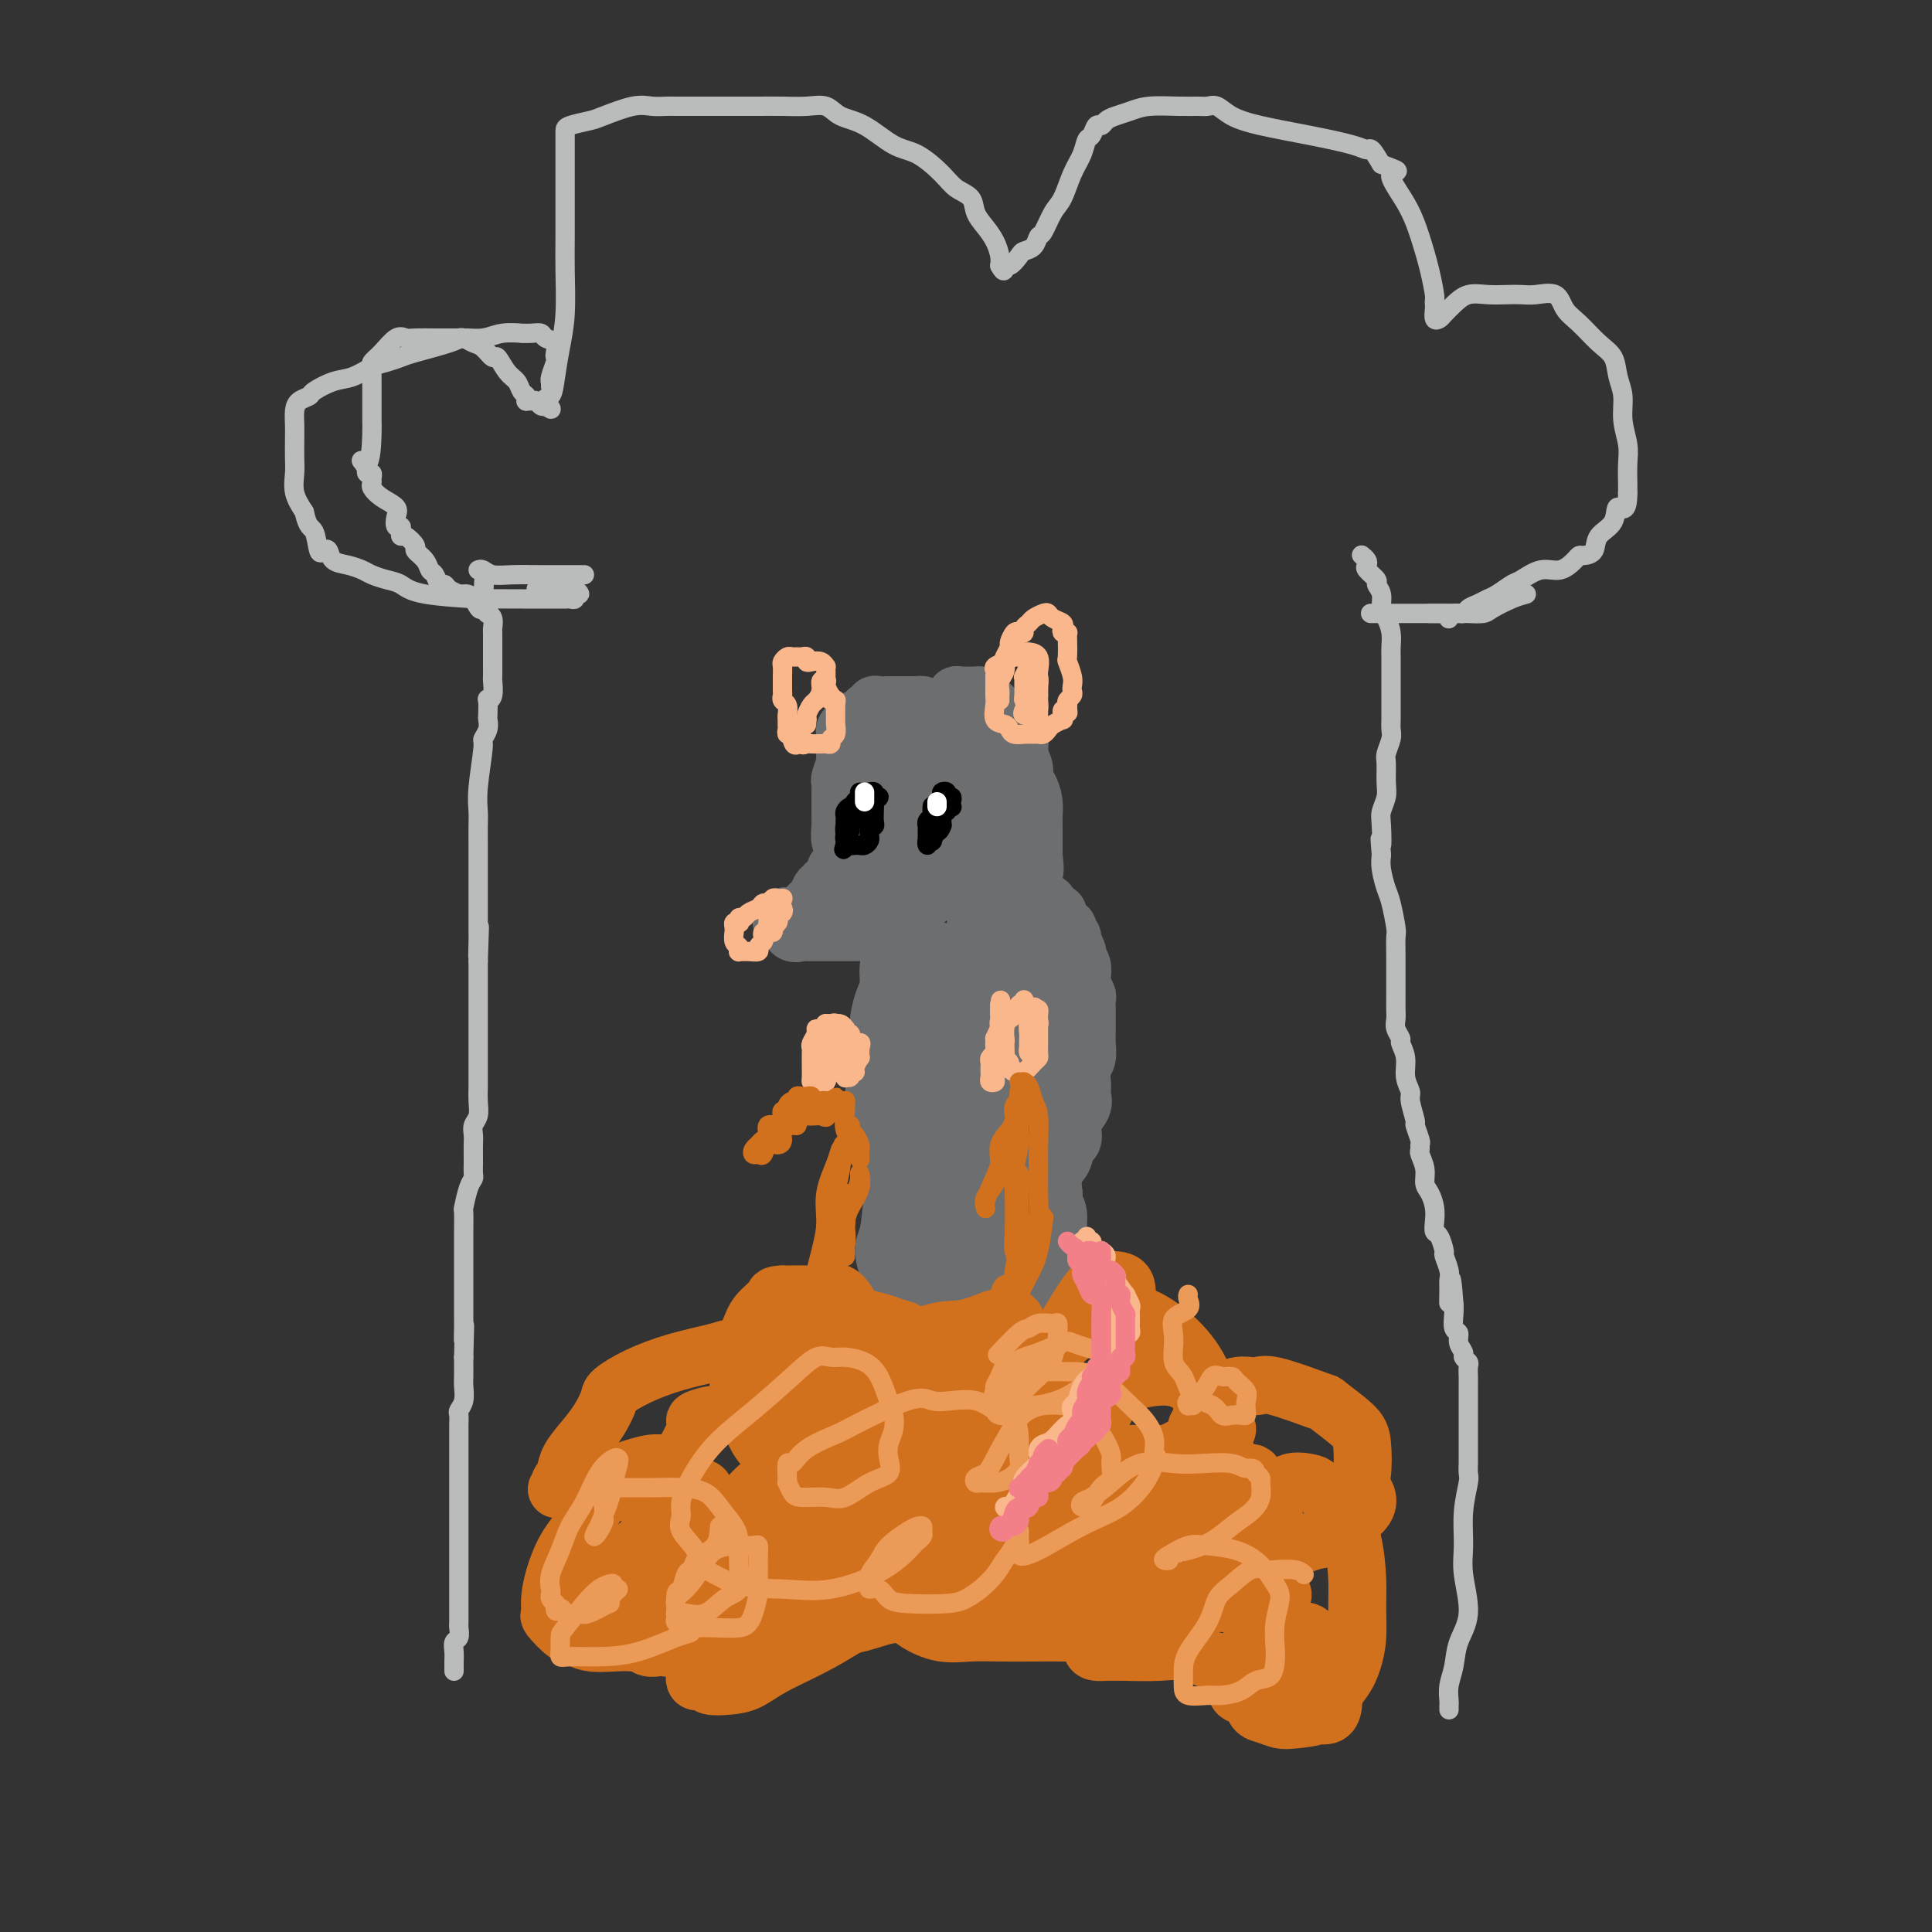 <svg viewBox='0 0 400 400' version='1.1' xmlns='http://www.w3.org/2000/svg' xmlns:xlink='http://www.w3.org/1999/xlink'><rect x="0" y="0" width="400" height="400" fill="#333333" stroke="none"/><g fill='none' stroke='rgb(109,110,112)' stroke-width='12' stroke-linecap='round' stroke-linejoin='round'><path d='M175,180c-0.455,-0.007 -0.911,-0.013 -1,0c-0.089,0.013 0.187,0.046 0,0c-0.187,-0.046 -0.839,-0.171 -1,0c-0.161,0.171 0.167,0.638 0,1c-0.167,0.362 -0.829,0.619 -1,1c-0.171,0.381 0.147,0.885 0,1c-0.147,0.115 -0.761,-0.158 -1,0c-0.239,0.158 -0.104,0.748 0,1c0.104,0.252 0.178,0.166 0,0c-0.178,-0.166 -0.608,-0.414 -1,0c-0.392,0.414 -0.745,1.488 -1,2c-0.255,0.512 -0.411,0.463 -1,1c-0.589,0.537 -1.611,1.660 -2,2c-0.389,0.340 -0.146,-0.105 0,0c0.146,0.105 0.193,0.759 0,1c-0.193,0.241 -0.627,0.069 -1,0c-0.373,-0.069 -0.687,-0.034 -1,0'/><path d='M164,190c-1.871,1.566 -1.049,0.480 -1,0c0.049,-0.480 -0.674,-0.353 -1,0c-0.326,0.353 -0.257,0.932 0,1c0.257,0.068 0.700,-0.374 1,0c0.300,0.374 0.458,1.564 1,2c0.542,0.436 1.469,0.117 2,0c0.531,-0.117 0.667,-0.031 1,0c0.333,0.031 0.862,0.008 1,0c0.138,-0.008 -0.115,-0.002 0,0c0.115,0.002 0.599,0.001 1,0c0.401,-0.001 0.719,-0.000 1,0c0.281,0.000 0.523,0.000 1,0c0.477,-0.000 1.187,0.000 2,0c0.813,-0.000 1.727,-0.000 2,0c0.273,0.000 -0.096,0.001 0,0c0.096,-0.001 0.656,-0.004 1,0c0.344,0.004 0.472,0.015 1,0c0.528,-0.015 1.456,-0.056 2,0c0.544,0.056 0.705,0.208 1,0c0.295,-0.208 0.726,-0.778 1,-1c0.274,-0.222 0.393,-0.097 1,0c0.607,0.097 1.703,0.167 2,0c0.297,-0.167 -0.205,-0.571 0,-1c0.205,-0.429 1.116,-0.885 2,-1c0.884,-0.115 1.742,0.110 2,0c0.258,-0.110 -0.085,-0.554 0,-1c0.085,-0.446 0.597,-0.893 1,-1c0.403,-0.107 0.696,0.126 1,0c0.304,-0.126 0.620,-0.611 1,-1c0.380,-0.389 0.823,-0.683 1,-1c0.177,-0.317 0.089,-0.659 0,-1'/><path d='M192,185c2.174,-1.461 1.110,-1.112 1,-1c-0.110,0.112 0.735,-0.011 1,0c0.265,0.011 -0.049,0.157 0,0c0.049,-0.157 0.462,-0.616 1,-1c0.538,-0.384 1.201,-0.691 2,-1c0.799,-0.309 1.735,-0.618 2,-1c0.265,-0.382 -0.139,-0.837 0,-1c0.139,-0.163 0.822,-0.033 1,0c0.178,0.033 -0.149,-0.032 0,0c0.149,0.032 0.773,0.162 1,0c0.227,-0.162 0.058,-0.617 0,-1c-0.058,-0.383 -0.004,-0.695 0,-1c0.004,-0.305 -0.040,-0.604 0,-1c0.040,-0.396 0.164,-0.891 0,-1c-0.164,-0.109 -0.618,0.167 -1,0c-0.382,-0.167 -0.693,-0.777 -1,-1c-0.307,-0.223 -0.611,-0.060 -1,0c-0.389,0.060 -0.864,0.015 -1,0c-0.136,-0.015 0.066,-0.001 0,0c-0.066,0.001 -0.402,-0.011 -1,0c-0.598,0.011 -1.459,0.044 -2,0c-0.541,-0.044 -0.761,-0.165 -1,0c-0.239,0.165 -0.496,0.618 -1,1c-0.504,0.382 -1.253,0.695 -2,1c-0.747,0.305 -1.491,0.604 -2,1c-0.509,0.396 -0.783,0.890 -1,1c-0.217,0.110 -0.377,-0.163 -1,0c-0.623,0.163 -1.707,0.762 -2,1c-0.293,0.238 0.206,0.116 0,0c-0.206,-0.116 -1.117,-0.227 -2,0c-0.883,0.227 -1.738,0.792 -2,1c-0.262,0.208 0.068,0.059 0,0c-0.068,-0.059 -0.534,-0.030 -1,0'/><path d='M179,181c-2.555,0.997 -1.441,0.490 -1,0c0.441,-0.490 0.210,-0.962 0,-1c-0.210,-0.038 -0.400,0.356 -1,0c-0.600,-0.356 -1.611,-1.464 -2,-2c-0.389,-0.536 -0.157,-0.500 0,-1c0.157,-0.500 0.238,-1.537 0,-2c-0.238,-0.463 -0.796,-0.354 -1,-1c-0.204,-0.646 -0.054,-2.047 0,-3c0.054,-0.953 0.014,-1.458 0,-2c-0.014,-0.542 0.000,-1.122 0,-2c-0.000,-0.878 -0.014,-2.053 0,-3c0.014,-0.947 0.056,-1.666 0,-2c-0.056,-0.334 -0.211,-0.283 0,-1c0.211,-0.717 0.789,-2.202 1,-3c0.211,-0.798 0.057,-0.910 0,-1c-0.057,-0.090 -0.016,-0.157 0,-1c0.016,-0.843 0.007,-2.463 0,-3c-0.007,-0.537 -0.013,0.010 0,0c0.013,-0.010 0.045,-0.576 0,-1c-0.045,-0.424 -0.167,-0.705 0,-1c0.167,-0.295 0.622,-0.605 1,-1c0.378,-0.395 0.680,-0.875 1,-1c0.320,-0.125 0.660,0.106 1,0c0.340,-0.106 0.682,-0.550 1,-1c0.318,-0.450 0.613,-0.905 1,-1c0.387,-0.095 0.866,0.171 1,0c0.134,-0.171 -0.075,-0.778 0,-1c0.075,-0.222 0.436,-0.060 1,0c0.564,0.060 1.331,0.016 2,0c0.669,-0.016 1.241,-0.004 2,0c0.759,0.004 1.704,0.001 2,0c0.296,-0.001 -0.058,-0.000 0,0c0.058,0.000 0.529,0.000 1,0'/><path d='M189,146c1.655,-0.040 1.792,-0.140 2,0c0.208,0.140 0.486,0.519 1,1c0.514,0.481 1.265,1.064 2,2c0.735,0.936 1.453,2.226 2,3c0.547,0.774 0.924,1.033 1,1c0.076,-0.033 -0.147,-0.358 0,0c0.147,0.358 0.666,1.398 1,2c0.334,0.602 0.485,0.765 1,1c0.515,0.235 1.395,0.541 2,1c0.605,0.459 0.935,1.072 1,2c0.065,0.928 -0.137,2.171 0,3c0.137,0.829 0.611,1.245 1,2c0.389,0.755 0.693,1.850 1,3c0.307,1.150 0.618,2.355 1,3c0.382,0.645 0.835,0.730 1,1c0.165,0.270 0.043,0.725 0,1c-0.043,0.275 -0.005,0.370 0,1c0.005,0.630 -0.022,1.794 0,2c0.022,0.206 0.095,-0.547 0,0c-0.095,0.547 -0.357,2.395 -1,3c-0.643,0.605 -1.667,-0.031 -2,0c-0.333,0.031 0.025,0.729 0,1c-0.025,0.271 -0.435,0.114 -1,0c-0.565,-0.114 -1.287,-0.185 -2,0c-0.713,0.185 -1.417,0.627 -2,0c-0.583,-0.627 -1.047,-2.322 -2,-3c-0.953,-0.678 -2.397,-0.339 -3,-1c-0.603,-0.661 -0.365,-2.322 -1,-3c-0.635,-0.678 -2.142,-0.373 -3,-1c-0.858,-0.627 -1.067,-2.184 -1,-3c0.067,-0.816 0.410,-0.890 0,-1c-0.410,-0.110 -1.574,-0.256 -2,-1c-0.426,-0.744 -0.115,-2.085 0,-3c0.115,-0.915 0.033,-1.404 0,-2c-0.033,-0.596 -0.016,-1.298 0,-2'/><path d='M186,159c-0.051,-1.139 -0.180,-0.488 0,-1c0.180,-0.512 0.668,-2.187 1,-3c0.332,-0.813 0.507,-0.765 1,-1c0.493,-0.235 1.302,-0.755 2,-1c0.698,-0.245 1.283,-0.217 2,-1c0.717,-0.783 1.564,-2.378 2,-3c0.436,-0.622 0.461,-0.273 1,0c0.539,0.273 1.594,0.469 2,0c0.406,-0.469 0.164,-1.602 0,-2c-0.164,-0.398 -0.251,-0.062 0,0c0.251,0.062 0.842,-0.150 1,0c0.158,0.150 -0.115,0.662 0,1c0.115,0.338 0.617,0.502 1,1c0.383,0.498 0.646,1.331 1,2c0.354,0.669 0.800,1.175 1,2c0.200,0.825 0.153,1.970 0,3c-0.153,1.030 -0.411,1.945 -1,3c-0.589,1.055 -1.510,2.251 -2,3c-0.490,0.749 -0.551,1.052 -1,2c-0.449,0.948 -1.287,2.540 -2,3c-0.713,0.460 -1.300,-0.213 -2,0c-0.700,0.213 -1.511,1.312 -2,2c-0.489,0.688 -0.655,0.966 -1,1c-0.345,0.034 -0.870,-0.175 -1,0c-0.130,0.175 0.134,0.733 0,1c-0.134,0.267 -0.667,0.241 -1,0c-0.333,-0.241 -0.466,-0.697 -1,-1c-0.534,-0.303 -1.467,-0.451 -2,-1c-0.533,-0.549 -0.665,-1.498 -1,-2c-0.335,-0.502 -0.874,-0.557 -1,-1c-0.126,-0.443 0.162,-1.273 0,-2c-0.162,-0.727 -0.774,-1.349 -1,-2c-0.226,-0.651 -0.064,-1.329 0,-2c0.064,-0.671 0.032,-1.336 0,-2'/><path d='M182,158c0.020,-1.642 0.570,-1.746 1,-2c0.430,-0.254 0.741,-0.657 1,-1c0.259,-0.343 0.465,-0.627 1,-1c0.535,-0.373 1.400,-0.833 2,-1c0.600,-0.167 0.934,-0.039 1,0c0.066,0.039 -0.137,-0.012 0,0c0.137,0.012 0.615,0.086 1,0c0.385,-0.086 0.678,-0.332 1,0c0.322,0.332 0.675,1.242 1,2c0.325,0.758 0.623,1.362 1,2c0.377,0.638 0.833,1.309 1,2c0.167,0.691 0.045,1.404 0,2c-0.045,0.596 -0.012,1.077 0,2c0.012,0.923 0.005,2.290 0,3c-0.005,0.710 -0.006,0.764 0,1c0.006,0.236 0.020,0.656 0,1c-0.020,0.344 -0.072,0.613 0,1c0.072,0.387 0.269,0.892 0,1c-0.269,0.108 -1.003,-0.181 -2,0c-0.997,0.181 -2.256,0.831 -3,1c-0.744,0.169 -0.974,-0.142 -1,0c-0.026,0.142 0.151,0.738 0,1c-0.151,0.262 -0.629,0.191 -1,0c-0.371,-0.191 -0.635,-0.503 -1,-1c-0.365,-0.497 -0.831,-1.178 -1,-2c-0.169,-0.822 -0.042,-1.783 0,-2c0.042,-0.217 0.000,0.311 0,0c-0.000,-0.311 0.042,-1.460 0,-2c-0.042,-0.540 -0.167,-0.470 0,-1c0.167,-0.530 0.625,-1.661 1,-2c0.375,-0.339 0.668,0.115 1,0c0.332,-0.115 0.705,-0.800 1,-1c0.295,-0.200 0.513,0.086 1,0c0.487,-0.086 1.244,-0.543 2,-1'/><path d='M190,160c1.107,-0.589 0.874,-0.060 1,0c0.126,0.060 0.611,-0.349 1,0c0.389,0.349 0.682,1.456 1,2c0.318,0.544 0.660,0.523 1,1c0.340,0.477 0.679,1.450 1,2c0.321,0.550 0.626,0.675 1,1c0.374,0.325 0.817,0.849 1,1c0.183,0.151 0.106,-0.070 0,0c-0.106,0.070 -0.240,0.431 0,1c0.240,0.569 0.853,1.345 1,2c0.147,0.655 -0.172,1.188 0,2c0.172,0.812 0.833,1.904 1,3c0.167,1.096 -0.162,2.195 0,3c0.162,0.805 0.814,1.317 1,2c0.186,0.683 -0.095,1.537 0,2c0.095,0.463 0.565,0.533 1,1c0.435,0.467 0.835,1.329 1,2c0.165,0.671 0.096,1.149 0,2c-0.096,0.851 -0.218,2.073 0,3c0.218,0.927 0.776,1.557 1,2c0.224,0.443 0.115,0.697 0,1c-0.115,0.303 -0.237,0.655 0,1c0.237,0.345 0.834,0.685 1,0c0.166,-0.685 -0.099,-2.394 0,-4c0.099,-1.606 0.562,-3.109 1,-4c0.438,-0.891 0.849,-1.170 1,-2c0.151,-0.830 0.040,-2.212 0,-3c-0.040,-0.788 -0.011,-0.981 0,-1c0.011,-0.019 0.003,0.138 0,0c-0.003,-0.138 -0.002,-0.569 0,-1'/><path d='M206,179c0.482,-2.449 0.185,-1.573 0,-1c-0.185,0.573 -0.260,0.841 0,1c0.260,0.159 0.854,0.209 1,1c0.146,0.791 -0.157,2.324 0,4c0.157,1.676 0.774,3.494 1,5c0.226,1.506 0.061,2.701 0,4c-0.061,1.299 -0.016,2.703 0,4c0.016,1.297 0.004,2.487 0,4c-0.004,1.513 -0.001,3.348 0,5c0.001,1.652 0.001,3.120 0,4c-0.001,0.880 -0.003,1.173 0,2c0.003,0.827 0.012,2.188 0,3c-0.012,0.812 -0.044,1.076 0,1c0.044,-0.076 0.166,-0.493 0,-1c-0.166,-0.507 -0.618,-1.103 -1,-2c-0.382,-0.897 -0.695,-2.093 -1,-3c-0.305,-0.907 -0.604,-1.524 -1,-3c-0.396,-1.476 -0.891,-3.809 -1,-5c-0.109,-1.191 0.167,-1.238 0,-2c-0.167,-0.762 -0.776,-2.239 -1,-3c-0.224,-0.761 -0.064,-0.807 0,-1c0.064,-0.193 0.033,-0.534 0,-1c-0.033,-0.466 -0.067,-1.056 0,-1c0.067,0.056 0.234,0.757 0,1c-0.234,0.243 -0.871,0.027 -1,1c-0.129,0.973 0.249,3.135 0,5c-0.249,1.865 -1.124,3.432 -2,5'/><path d='M200,206c-0.886,3.136 -1.600,4.978 -2,7c-0.400,2.022 -0.485,4.226 -1,6c-0.515,1.774 -1.458,3.117 -2,5c-0.542,1.883 -0.681,4.305 -1,6c-0.319,1.695 -0.818,2.661 -1,3c-0.182,0.339 -0.049,0.049 0,0c0.049,-0.049 0.012,0.141 0,0c-0.012,-0.141 0.001,-0.614 0,-2c-0.001,-1.386 -0.015,-3.686 0,-6c0.015,-2.314 0.060,-4.641 0,-7c-0.060,-2.359 -0.226,-4.751 0,-7c0.226,-2.249 0.845,-4.354 1,-6c0.155,-1.646 -0.155,-2.833 0,-4c0.155,-1.167 0.776,-2.315 1,-3c0.224,-0.685 0.053,-0.907 0,-1c-0.053,-0.093 0.014,-0.056 0,0c-0.014,0.056 -0.109,0.133 0,1c0.109,0.867 0.421,2.526 0,4c-0.421,1.474 -1.577,2.765 -2,4c-0.423,1.235 -0.113,2.416 0,4c0.113,1.584 0.030,3.572 0,6c-0.030,2.428 -0.008,5.296 0,7c0.008,1.704 0.002,2.244 0,3c-0.002,0.756 -0.001,1.728 0,2c0.001,0.272 0.000,-0.158 0,0c-0.000,0.158 -0.000,0.902 0,1c0.000,0.098 0.000,-0.451 0,-1'/><path d='M193,228c-0.326,4.352 -0.140,0.232 0,-2c0.140,-2.232 0.235,-2.577 0,-4c-0.235,-1.423 -0.799,-3.923 -1,-7c-0.201,-3.077 -0.038,-6.732 0,-9c0.038,-2.268 -0.049,-3.150 0,-4c0.049,-0.850 0.233,-1.668 0,-2c-0.233,-0.332 -0.883,-0.176 -1,0c-0.117,0.176 0.301,0.373 0,1c-0.301,0.627 -1.319,1.683 -2,3c-0.681,1.317 -1.023,2.893 -1,5c0.023,2.107 0.413,4.744 0,7c-0.413,2.256 -1.627,4.130 -2,6c-0.373,1.870 0.096,3.737 0,5c-0.096,1.263 -0.758,1.923 -1,3c-0.242,1.077 -0.065,2.572 0,3c0.065,0.428 0.017,-0.211 0,0c-0.017,0.211 -0.001,1.272 0,2c0.001,0.728 -0.011,1.122 0,1c0.011,-0.122 0.045,-0.762 0,-1c-0.045,-0.238 -0.171,-0.074 0,-1c0.171,-0.926 0.638,-2.940 1,-5c0.362,-2.060 0.618,-4.165 1,-7c0.382,-2.835 0.888,-6.400 1,-9c0.112,-2.600 -0.170,-4.236 0,-6c0.170,-1.764 0.793,-3.657 1,-5c0.207,-1.343 -0.001,-2.135 0,-3c0.001,-0.865 0.210,-1.804 0,-2c-0.210,-0.196 -0.840,0.349 -1,0c-0.160,-0.349 0.149,-1.594 0,-2c-0.149,-0.406 -0.757,0.027 -1,0c-0.243,-0.027 -0.122,-0.513 0,-1'/><path d='M187,194c0.142,-6.482 -0.502,-1.687 -1,0c-0.498,1.687 -0.851,0.265 -1,0c-0.149,-0.265 -0.095,0.626 0,1c0.095,0.374 0.232,0.229 0,1c-0.232,0.771 -0.832,2.456 -1,4c-0.168,1.544 0.095,2.947 0,4c-0.095,1.053 -0.547,1.757 -1,3c-0.453,1.243 -0.906,3.025 -1,4c-0.094,0.975 0.171,1.141 0,2c-0.171,0.859 -0.778,2.409 -1,4c-0.222,1.591 -0.061,3.222 0,5c0.061,1.778 0.020,3.703 0,5c-0.020,1.297 -0.019,1.965 0,3c0.019,1.035 0.057,2.438 0,3c-0.057,0.562 -0.207,0.284 0,1c0.207,0.716 0.772,2.427 1,3c0.228,0.573 0.118,0.007 0,0c-0.118,-0.007 -0.243,0.545 0,1c0.243,0.455 0.853,0.814 1,1c0.147,0.186 -0.171,0.198 0,-1c0.171,-1.198 0.830,-3.606 1,-5c0.170,-1.394 -0.148,-1.775 0,-3c0.148,-1.225 0.761,-3.295 1,-5c0.239,-1.705 0.103,-3.044 0,-4c-0.103,-0.956 -0.172,-1.527 0,-2c0.172,-0.473 0.586,-0.846 1,-1c0.414,-0.154 0.829,-0.088 1,0c0.171,0.088 0.097,0.199 0,1c-0.097,0.801 -0.219,2.293 0,4c0.219,1.707 0.777,3.631 1,6c0.223,2.369 0.112,5.185 0,8'/><path d='M188,237c0.594,3.704 1.078,3.464 1,5c-0.078,1.536 -0.718,4.849 0,8c0.718,3.151 2.795,6.141 4,8c1.205,1.859 1.537,2.589 2,5c0.463,2.411 1.056,6.504 2,9c0.944,2.496 2.239,3.395 3,4c0.761,0.605 0.989,0.915 1,1c0.011,0.085 -0.193,-0.056 0,-1c0.193,-0.944 0.785,-2.692 1,-4c0.215,-1.308 0.054,-2.178 0,-4c-0.054,-1.822 -0.001,-4.598 0,-7c0.001,-2.402 -0.051,-4.432 0,-6c0.051,-1.568 0.206,-2.674 0,-4c-0.206,-1.326 -0.773,-2.872 -1,-4c-0.227,-1.128 -0.113,-1.839 0,-3c0.113,-1.161 0.227,-2.773 0,-4c-0.227,-1.227 -0.794,-2.070 -1,-3c-0.206,-0.930 -0.052,-1.948 0,-3c0.052,-1.052 0.003,-2.137 0,-3c-0.003,-0.863 0.040,-1.503 0,-2c-0.040,-0.497 -0.164,-0.852 0,-1c0.164,-0.148 0.617,-0.090 1,0c0.383,0.090 0.695,0.211 1,1c0.305,0.789 0.604,2.246 1,4c0.396,1.754 0.890,3.806 1,6c0.110,2.194 -0.163,4.532 0,7c0.163,2.468 0.762,5.067 1,7c0.238,1.933 0.115,3.198 0,5c-0.115,1.802 -0.223,4.139 0,5c0.223,0.861 0.778,0.246 1,0c0.222,-0.246 0.111,-0.123 0,0'/><path d='M206,263c1.038,5.297 0.632,1.040 0,-2c-0.632,-3.040 -1.490,-4.861 -2,-8c-0.510,-3.139 -0.673,-7.594 -1,-11c-0.327,-3.406 -0.820,-5.763 -1,-9c-0.180,-3.237 -0.048,-7.355 0,-11c0.048,-3.645 0.013,-6.817 0,-9c-0.013,-2.183 -0.004,-3.378 0,-4c0.004,-0.622 0.004,-0.671 0,-1c-0.004,-0.329 -0.011,-0.937 0,-1c0.011,-0.063 0.039,0.420 0,1c-0.039,0.580 -0.147,1.258 0,3c0.147,1.742 0.547,4.549 1,7c0.453,2.451 0.959,4.546 1,7c0.041,2.454 -0.381,5.266 0,8c0.381,2.734 1.566,5.388 2,7c0.434,1.612 0.116,2.182 0,3c-0.116,0.818 -0.031,1.886 0,3c0.031,1.114 0.009,2.275 0,3c-0.009,0.725 -0.005,1.015 0,1c0.005,-0.015 0.011,-0.336 0,-1c-0.011,-0.664 -0.038,-1.671 0,-3c0.038,-1.329 0.143,-2.981 0,-5c-0.143,-2.019 -0.533,-4.406 0,-7c0.533,-2.594 1.988,-5.395 3,-8c1.012,-2.605 1.581,-5.014 2,-7c0.419,-1.986 0.687,-3.550 1,-4c0.313,-0.450 0.672,0.214 1,0c0.328,-0.214 0.624,-1.305 1,-2c0.376,-0.695 0.832,-0.995 1,-1c0.168,-0.005 0.048,0.284 0,1c-0.048,0.716 -0.024,1.858 0,3'/><path d='M215,216c0.337,0.953 0.679,1.835 1,3c0.321,1.165 0.622,2.612 1,4c0.378,1.388 0.833,2.718 1,4c0.167,1.282 0.044,2.518 0,4c-0.044,1.482 -0.011,3.212 0,5c0.011,1.788 -0.001,3.635 0,5c0.001,1.365 0.016,2.250 0,3c-0.016,0.750 -0.064,1.366 0,2c0.064,0.634 0.241,1.288 0,2c-0.241,0.712 -0.900,1.483 -1,2c-0.100,0.517 0.360,0.782 0,1c-0.360,0.218 -1.538,0.390 -2,1c-0.462,0.610 -0.208,1.657 0,2c0.208,0.343 0.369,-0.017 0,0c-0.369,0.017 -1.270,0.410 -2,1c-0.730,0.590 -1.291,1.377 -2,2c-0.709,0.623 -1.567,1.084 -2,2c-0.433,0.916 -0.441,2.288 -1,4c-0.559,1.712 -1.669,3.763 -2,5c-0.331,1.237 0.116,1.659 0,2c-0.116,0.341 -0.794,0.602 -1,1c-0.206,0.398 0.061,0.933 0,1c-0.061,0.067 -0.450,-0.336 -1,0c-0.550,0.336 -1.262,1.410 -2,2c-0.738,0.590 -1.502,0.695 -2,1c-0.498,0.305 -0.732,0.808 -1,1c-0.268,0.192 -0.571,0.071 -1,0c-0.429,-0.071 -0.982,-0.094 -1,0c-0.018,0.094 0.501,0.304 0,0c-0.501,-0.304 -2.021,-1.123 -3,-2c-0.979,-0.877 -1.417,-1.813 -2,-2c-0.583,-0.187 -1.309,0.375 -2,0c-0.691,-0.375 -1.345,-1.688 -2,-3'/><path d='M188,269c-2.033,-1.256 -1.615,-0.897 -2,-1c-0.385,-0.103 -1.572,-0.667 -2,-1c-0.428,-0.333 -0.097,-0.434 0,-1c0.097,-0.566 -0.039,-1.596 0,-2c0.039,-0.404 0.252,-0.181 0,-1c-0.252,-0.819 -0.968,-2.680 -1,-4c-0.032,-1.320 0.621,-2.098 1,-4c0.379,-1.902 0.485,-4.929 1,-7c0.515,-2.071 1.438,-3.185 2,-5c0.562,-1.815 0.763,-4.331 1,-6c0.237,-1.669 0.508,-2.489 1,-3c0.492,-0.511 1.204,-0.711 2,-1c0.796,-0.289 1.678,-0.665 2,-1c0.322,-0.335 0.086,-0.629 0,-1c-0.086,-0.371 -0.021,-0.821 0,-1c0.021,-0.179 -0.001,-0.089 0,0c0.001,0.089 0.025,0.175 0,1c-0.025,0.825 -0.101,2.388 0,4c0.101,1.612 0.377,3.272 0,5c-0.377,1.728 -1.407,3.524 -2,5c-0.593,1.476 -0.747,2.633 -1,4c-0.253,1.367 -0.604,2.945 -1,4c-0.396,1.055 -0.838,1.588 -1,2c-0.162,0.412 -0.042,0.703 0,1c0.042,0.297 0.008,0.601 0,1c-0.008,0.399 0.009,0.895 0,1c-0.009,0.105 -0.044,-0.179 0,-1c0.044,-0.821 0.166,-2.179 0,-4c-0.166,-1.821 -0.622,-4.106 -1,-7c-0.378,-2.894 -0.680,-6.398 -1,-9c-0.320,-2.602 -0.660,-4.301 -1,-6'/><path d='M185,231c-0.689,-4.506 -0.913,-3.273 -1,-3c-0.087,0.273 -0.037,-0.416 0,-1c0.037,-0.584 0.062,-1.064 0,-1c-0.062,0.064 -0.210,0.672 0,2c0.210,1.328 0.777,3.377 1,5c0.223,1.623 0.102,2.819 0,4c-0.102,1.181 -0.185,2.348 0,4c0.185,1.652 0.638,3.791 1,5c0.362,1.209 0.633,1.490 1,2c0.367,0.510 0.829,1.251 1,2c0.171,0.749 0.049,1.507 0,2c-0.049,0.493 -0.026,0.721 0,1c0.026,0.279 0.055,0.611 0,1c-0.055,0.389 -0.195,0.836 0,1c0.195,0.164 0.724,0.044 1,0c0.276,-0.044 0.300,-0.012 1,0c0.700,0.012 2.075,0.003 3,0c0.925,-0.003 1.401,-0.001 2,0c0.599,0.001 1.323,0.000 2,0c0.677,-0.000 1.309,-0.000 2,0c0.691,0.000 1.441,0.001 2,0c0.559,-0.001 0.927,-0.004 1,0c0.073,0.004 -0.149,0.016 0,0c0.149,-0.016 0.670,-0.060 1,0c0.330,0.060 0.469,0.223 1,0c0.531,-0.223 1.455,-0.833 2,-1c0.545,-0.167 0.712,0.110 1,0c0.288,-0.110 0.696,-0.607 1,-1c0.304,-0.393 0.505,-0.683 1,-1c0.495,-0.317 1.284,-0.662 2,-1c0.716,-0.338 1.358,-0.669 2,-1'/><path d='M213,250c1.568,-0.843 0.987,-0.451 1,-1c0.013,-0.549 0.619,-2.039 1,-3c0.381,-0.961 0.536,-1.394 1,-2c0.464,-0.606 1.235,-1.384 2,-2c0.765,-0.616 1.523,-1.070 2,-2c0.477,-0.930 0.671,-2.336 1,-3c0.329,-0.664 0.792,-0.588 1,-1c0.208,-0.412 0.161,-1.314 0,-2c-0.161,-0.686 -0.435,-1.155 0,-2c0.435,-0.845 1.580,-2.065 2,-3c0.420,-0.935 0.116,-1.586 0,-2c-0.116,-0.414 -0.045,-0.590 0,-1c0.045,-0.410 0.065,-1.054 0,-2c-0.065,-0.946 -0.213,-2.194 0,-3c0.213,-0.806 0.789,-1.171 1,-2c0.211,-0.829 0.057,-2.123 0,-3c-0.057,-0.877 -0.015,-1.338 0,-2c0.015,-0.662 0.005,-1.524 0,-2c-0.005,-0.476 -0.005,-0.565 0,-1c0.005,-0.435 0.016,-1.216 0,-2c-0.016,-0.784 -0.057,-1.571 0,-2c0.057,-0.429 0.213,-0.499 0,-1c-0.213,-0.501 -0.793,-1.434 -1,-2c-0.207,-0.566 -0.040,-0.767 0,-1c0.040,-0.233 -0.046,-0.500 0,-1c0.046,-0.500 0.223,-1.233 0,-2c-0.223,-0.767 -0.848,-1.569 -1,-2c-0.152,-0.431 0.169,-0.493 0,-1c-0.169,-0.507 -0.829,-1.460 -1,-2c-0.171,-0.540 0.146,-0.666 0,-1c-0.146,-0.334 -0.756,-0.877 -1,-1c-0.244,-0.123 -0.122,0.175 0,0c0.122,-0.175 0.244,-0.821 0,-1c-0.244,-0.179 -0.856,0.109 -1,0c-0.144,-0.109 0.178,-0.617 0,-1c-0.178,-0.383 -0.856,-0.642 -1,-1c-0.144,-0.358 0.244,-0.817 0,-1c-0.244,-0.183 -1.122,-0.092 -2,0'/><path d='M217,189c-1.039,-2.166 -0.138,-2.082 0,-2c0.138,0.082 -0.488,0.163 -1,0c-0.512,-0.163 -0.912,-0.569 -1,-1c-0.088,-0.431 0.135,-0.888 0,-1c-0.135,-0.112 -0.628,0.120 -1,0c-0.372,-0.120 -0.621,-0.592 -1,-1c-0.379,-0.408 -0.886,-0.753 -1,-1c-0.114,-0.247 0.167,-0.395 0,-1c-0.167,-0.605 -0.780,-1.668 -1,-2c-0.220,-0.332 -0.045,0.066 0,0c0.045,-0.066 -0.041,-0.596 0,-1c0.041,-0.404 0.207,-0.682 0,-1c-0.207,-0.318 -0.788,-0.676 -1,-1c-0.212,-0.324 -0.057,-0.613 0,-1c0.057,-0.387 0.015,-0.870 0,-1c-0.015,-0.130 -0.004,0.094 0,0c0.004,-0.094 0.001,-0.508 0,-1c-0.001,-0.492 0.001,-1.064 0,-1c-0.001,0.064 -0.004,0.764 0,1c0.004,0.236 0.015,0.009 0,1c-0.015,0.991 -0.057,3.199 0,5c0.057,1.801 0.212,3.196 0,5c-0.212,1.804 -0.790,4.016 -1,6c-0.210,1.984 -0.053,3.740 0,5c0.053,1.260 0.000,2.025 0,3c-0.000,0.975 0.052,2.160 0,3c-0.052,0.840 -0.207,1.336 0,2c0.207,0.664 0.777,1.498 1,2c0.223,0.502 0.098,0.674 0,1c-0.098,0.326 -0.171,0.808 0,1c0.171,0.192 0.585,0.096 1,0'/><path d='M211,208c0.172,5.482 0.102,2.187 0,1c-0.102,-1.187 -0.235,-0.265 0,0c0.235,0.265 0.837,-0.125 1,0c0.163,0.125 -0.115,0.766 0,1c0.115,0.234 0.622,0.063 1,0c0.378,-0.063 0.626,-0.016 1,0c0.374,0.016 0.873,0.002 1,0c0.127,-0.002 -0.120,0.007 0,0c0.120,-0.007 0.606,-0.028 1,0c0.394,0.028 0.694,0.107 1,0c0.306,-0.107 0.617,-0.401 1,-1c0.383,-0.599 0.837,-1.504 1,-2c0.163,-0.496 0.036,-0.585 0,-1c-0.036,-0.415 0.019,-1.158 0,-2c-0.019,-0.842 -0.113,-1.784 0,-2c0.113,-0.216 0.434,0.293 0,0c-0.434,-0.293 -1.622,-1.388 -2,-2c-0.378,-0.612 0.053,-0.740 0,-1c-0.053,-0.260 -0.589,-0.652 -1,-1c-0.411,-0.348 -0.697,-0.651 -1,-1c-0.303,-0.349 -0.625,-0.745 -1,-1c-0.375,-0.255 -0.804,-0.371 -1,-1c-0.196,-0.629 -0.158,-1.772 0,-2c0.158,-0.228 0.435,0.459 0,0c-0.435,-0.459 -1.581,-2.063 -2,-3c-0.419,-0.937 -0.112,-1.206 0,-2c0.112,-0.794 0.030,-2.115 0,-3c-0.030,-0.885 -0.008,-1.336 0,-2c0.008,-0.664 0.002,-1.540 0,-2c-0.002,-0.460 -0.001,-0.505 0,-1c0.001,-0.495 0.000,-1.441 0,-2c-0.000,-0.559 -0.000,-0.731 0,-1c0.000,-0.269 0.000,-0.634 0,-1'/><path d='M211,176c-0.226,-2.304 -0.793,-1.066 -1,-1c-0.207,0.066 -0.056,-1.042 0,-2c0.056,-0.958 0.015,-1.767 0,-2c-0.015,-0.233 -0.004,0.110 0,0c0.004,-0.110 0.001,-0.674 0,-1c-0.001,-0.326 -0.000,-0.416 0,-1c0.000,-0.584 0.000,-1.662 0,-2c-0.000,-0.338 -0.000,0.064 0,0c0.000,-0.064 0.000,-0.596 0,-1c-0.000,-0.404 -0.000,-0.682 0,-1c0.000,-0.318 0.000,-0.677 0,-1c-0.000,-0.323 -0.000,-0.612 0,-1c0.000,-0.388 0.000,-0.877 0,-1c-0.000,-0.123 -0.000,0.121 0,0c0.000,-0.121 0.000,-0.606 0,-1c-0.000,-0.394 -0.000,-0.697 0,-1c0.000,-0.303 0.000,-0.605 0,-1c-0.000,-0.395 -0.000,-0.883 0,-1c0.000,-0.117 0.000,0.137 0,0c-0.000,-0.137 -0.000,-0.666 0,-1c0.000,-0.334 0.001,-0.472 0,-1c-0.001,-0.528 -0.004,-1.447 0,-2c0.004,-0.553 0.016,-0.739 0,-1c-0.016,-0.261 -0.060,-0.596 0,-1c0.060,-0.404 0.223,-0.878 0,-1c-0.223,-0.122 -0.833,0.107 -1,0c-0.167,-0.107 0.110,-0.549 0,-1c-0.110,-0.451 -0.607,-0.909 -1,-1c-0.393,-0.091 -0.683,0.187 -1,0c-0.317,-0.187 -0.662,-0.837 -1,-1c-0.338,-0.163 -0.668,0.163 -1,0c-0.332,-0.163 -0.666,-0.813 -1,-1c-0.334,-0.187 -0.667,0.089 -1,0c-0.333,-0.089 -0.667,-0.545 -1,-1'/><path d='M202,146c-1.184,-0.996 -0.142,-0.985 0,-1c0.142,-0.015 -0.614,-0.057 -1,0c-0.386,0.057 -0.402,0.211 -1,0c-0.598,-0.211 -1.778,-0.789 -2,-1c-0.222,-0.211 0.514,-0.056 1,0c0.486,0.056 0.722,0.015 1,0c0.278,-0.015 0.598,-0.002 1,0c0.402,0.002 0.885,-0.008 1,0c0.115,0.008 -0.139,0.034 0,0c0.139,-0.034 0.670,-0.127 1,0c0.330,0.127 0.461,0.474 1,1c0.539,0.526 1.488,1.232 2,2c0.512,0.768 0.586,1.599 1,2c0.414,0.401 1.168,0.373 2,1c0.832,0.627 1.742,1.911 2,3c0.258,1.089 -0.137,1.985 0,3c0.137,1.015 0.807,2.149 1,3c0.193,0.851 -0.092,1.421 0,2c0.092,0.579 0.561,1.169 1,2c0.439,0.831 0.850,1.902 1,3c0.150,1.098 0.040,2.222 0,3c-0.040,0.778 -0.011,1.209 0,2c0.011,0.791 0.003,1.940 0,3c-0.003,1.060 -0.002,2.030 0,3'/><path d='M214,177c0.464,4.344 0.124,3.204 0,3c-0.124,-0.204 -0.033,0.527 0,1c0.033,0.473 0.009,0.689 0,1c-0.009,0.311 -0.003,0.716 0,1c0.003,0.284 0.002,0.446 0,1c-0.002,0.554 -0.004,1.501 0,2c0.004,0.499 0.015,0.552 0,1c-0.015,0.448 -0.057,1.293 0,2c0.057,0.707 0.211,1.277 0,2c-0.211,0.723 -0.789,1.600 -1,2c-0.211,0.400 -0.057,0.324 0,1c0.057,0.676 0.015,2.103 0,3c-0.015,0.897 -0.004,1.265 0,2c0.004,0.735 0.002,1.838 0,3c-0.002,1.162 -0.003,2.382 0,4c0.003,1.618 0.011,3.632 0,5c-0.011,1.368 -0.041,2.089 0,3c0.041,0.911 0.154,2.011 0,3c-0.154,0.989 -0.576,1.868 -1,3c-0.424,1.132 -0.849,2.519 -1,4c-0.151,1.481 -0.029,3.058 0,4c0.029,0.942 -0.034,1.249 0,2c0.034,0.751 0.167,1.944 0,3c-0.167,1.056 -0.633,1.974 -1,3c-0.367,1.026 -0.634,2.160 -1,3c-0.366,0.840 -0.830,1.387 -1,2c-0.170,0.613 -0.046,1.292 0,2c0.046,0.708 0.012,1.447 0,2c-0.012,0.553 -0.003,0.922 0,1c0.003,0.078 0.001,-0.134 0,0c-0.001,0.134 -0.000,0.613 0,1c0.000,0.387 0.000,0.681 0,1c-0.000,0.319 -0.000,0.662 0,1c0.000,0.338 0.000,0.671 0,1c-0.000,0.329 -0.000,0.655 0,1c0.000,0.345 0.000,0.708 0,1c-0.000,0.292 -0.000,0.512 0,1c0.000,0.488 0.000,1.244 0,2'/><path d='M208,255c-0.890,12.211 -0.115,3.738 0,1c0.115,-2.738 -0.429,0.258 0,1c0.429,0.742 1.832,-0.771 3,-2c1.168,-1.229 2.102,-2.175 3,-3c0.898,-0.825 1.761,-1.528 2,-2c0.239,-0.472 -0.146,-0.712 0,-1c0.146,-0.288 0.823,-0.625 1,-1c0.177,-0.375 -0.145,-0.789 0,-1c0.145,-0.211 0.757,-0.217 1,0c0.243,0.217 0.118,0.659 0,1c-0.118,0.341 -0.228,0.582 0,1c0.228,0.418 0.793,1.014 1,2c0.207,0.986 0.055,2.361 0,3c-0.055,0.639 -0.015,0.542 0,1c0.015,0.458 0.004,1.469 0,2c-0.004,0.531 0.000,0.580 0,1c-0.000,0.420 -0.004,1.210 0,2c0.004,0.790 0.016,1.578 0,2c-0.016,0.422 -0.061,0.476 0,1c0.061,0.524 0.228,1.516 0,2c-0.228,0.484 -0.851,0.458 -1,1c-0.149,0.542 0.177,1.650 0,2c-0.177,0.350 -0.855,-0.060 -1,0c-0.145,0.060 0.244,0.588 0,1c-0.244,0.412 -1.122,0.706 -2,1'/><path d='M215,270c-0.571,1.245 0.001,0.859 0,1c-0.001,0.141 -0.575,0.811 -1,1c-0.425,0.189 -0.702,-0.103 -1,0c-0.298,0.103 -0.619,0.602 -1,1c-0.381,0.398 -0.824,0.695 -1,1c-0.176,0.305 -0.086,0.618 0,1c0.086,0.382 0.167,0.834 0,1c-0.167,0.166 -0.584,0.045 -1,0c-0.416,-0.045 -0.833,-0.013 -1,0c-0.167,0.013 -0.083,0.006 0,0'/></g>
<g fill='none' stroke='rgb(251,183,140)' stroke-width='4' stroke-linecap='round' stroke-linejoin='round'><path d='M162,186c0.089,-0.009 0.178,-0.017 0,0c-0.178,0.017 -0.624,0.060 -1,0c-0.376,-0.060 -0.682,-0.224 -1,0c-0.318,0.224 -0.648,0.835 -1,1c-0.352,0.165 -0.725,-0.114 -1,0c-0.275,0.114 -0.452,0.623 -1,1c-0.548,0.377 -1.466,0.623 -2,1c-0.534,0.377 -0.683,0.885 -1,1c-0.317,0.115 -0.803,-0.163 -1,0c-0.197,0.163 -0.105,0.766 0,1c0.105,0.234 0.225,0.099 0,0c-0.225,-0.099 -0.793,-0.163 -1,0c-0.207,0.163 -0.052,0.554 0,1c0.052,0.446 0.000,0.946 0,1c-0.000,0.054 0.052,-0.339 0,0c-0.052,0.339 -0.207,1.412 0,2c0.207,0.588 0.775,0.693 1,1c0.225,0.307 0.107,0.815 0,1c-0.107,0.185 -0.201,0.047 0,0c0.201,-0.047 0.699,-0.001 1,0c0.301,0.001 0.407,-0.041 1,0c0.593,0.041 1.675,0.165 2,0c0.325,-0.165 -0.106,-0.619 0,-1c0.106,-0.381 0.749,-0.691 1,-1c0.251,-0.309 0.108,-0.619 0,-1c-0.108,-0.381 -0.183,-0.833 0,-1c0.183,-0.167 0.624,-0.048 1,0c0.376,0.048 0.688,0.024 1,0'/><path d='M160,193c0.403,-0.797 -0.089,-0.788 0,-1c0.089,-0.212 0.759,-0.644 1,-1c0.241,-0.356 0.051,-0.635 0,-1c-0.051,-0.365 0.036,-0.815 0,-1c-0.036,-0.185 -0.194,-0.103 0,0c0.194,0.103 0.742,0.228 1,0c0.258,-0.228 0.227,-0.809 0,-1c-0.227,-0.191 -0.649,0.008 -1,0c-0.351,-0.008 -0.631,-0.223 -1,0c-0.369,0.223 -0.828,0.883 -1,1c-0.172,0.117 -0.056,-0.309 0,0c0.056,0.309 0.054,1.352 0,2c-0.054,0.648 -0.158,0.899 0,1c0.158,0.101 0.579,0.050 1,0'/><path d='M160,192c0.231,-0.337 0.808,-0.679 1,-1c0.192,-0.321 0.000,-0.622 0,-1c0.000,-0.378 0.192,-0.832 0,-1c-0.192,-0.168 -0.769,-0.048 -1,0c-0.231,0.048 -0.115,0.024 0,0'/><path d='M207,145c-0.008,-0.358 -0.016,-0.716 0,-1c0.016,-0.284 0.056,-0.495 0,-1c-0.056,-0.505 -0.207,-1.305 0,-2c0.207,-0.695 0.773,-1.284 1,-2c0.227,-0.716 0.117,-1.558 0,-2c-0.117,-0.442 -0.239,-0.483 0,-1c0.239,-0.517 0.839,-1.511 1,-2c0.161,-0.489 -0.115,-0.474 0,-1c0.115,-0.526 0.623,-1.594 1,-2c0.377,-0.406 0.625,-0.150 1,0c0.375,0.150 0.878,0.194 1,0c0.122,-0.194 -0.136,-0.627 0,-1c0.136,-0.373 0.665,-0.685 1,-1c0.335,-0.315 0.475,-0.631 1,-1c0.525,-0.369 1.433,-0.790 2,-1c0.567,-0.210 0.792,-0.210 1,0c0.208,0.210 0.399,0.631 1,1c0.601,0.369 1.611,0.687 2,1c0.389,0.313 0.157,0.619 0,1c-0.157,0.381 -0.238,0.835 0,1c0.238,0.165 0.795,0.042 1,0c0.205,-0.042 0.059,-0.002 0,0c-0.059,0.002 -0.030,-0.035 0,1c0.030,1.035 0.060,3.142 0,4c-0.060,0.858 -0.211,0.468 0,1c0.211,0.532 0.785,1.988 1,3c0.215,1.012 0.071,1.581 0,2c-0.071,0.419 -0.071,0.690 0,1c0.071,0.310 0.211,0.660 0,1c-0.211,0.340 -0.775,0.668 -1,1c-0.225,0.332 -0.113,0.666 0,1'/><path d='M221,146c0.061,2.404 0.214,1.414 0,1c-0.214,-0.414 -0.796,-0.251 -1,0c-0.204,0.251 -0.029,0.592 0,1c0.029,0.408 -0.086,0.884 0,1c0.086,0.116 0.374,-0.126 0,0c-0.374,0.126 -1.410,0.622 -2,1c-0.590,0.378 -0.736,0.637 -1,1c-0.264,0.363 -0.647,0.829 -1,1c-0.353,0.171 -0.676,0.047 -1,0c-0.324,-0.047 -0.651,-0.015 -1,0c-0.349,0.015 -0.722,0.015 -1,0c-0.278,-0.015 -0.460,-0.044 -1,0c-0.540,0.044 -1.437,0.160 -2,0c-0.563,-0.160 -0.792,-0.595 -1,-1c-0.208,-0.405 -0.396,-0.779 -1,-1c-0.604,-0.221 -1.626,-0.287 -2,-1c-0.374,-0.713 -0.100,-2.071 0,-3c0.100,-0.929 0.027,-1.429 0,-2c-0.027,-0.571 -0.009,-1.214 0,-2c0.009,-0.786 0.008,-1.716 0,-2c-0.008,-0.284 -0.024,0.078 0,0c0.024,-0.078 0.087,-0.594 0,-1c-0.087,-0.406 -0.326,-0.701 0,-1c0.326,-0.299 1.215,-0.602 2,-1c0.785,-0.398 1.466,-0.892 2,-1c0.534,-0.108 0.921,0.168 1,0c0.079,-0.168 -0.151,-0.781 0,-1c0.151,-0.219 0.681,-0.043 1,0c0.319,0.043 0.425,-0.046 1,0c0.575,0.046 1.618,0.229 2,1c0.382,0.771 0.103,2.131 0,3c-0.103,0.869 -0.029,1.248 0,2c0.029,0.752 0.015,1.876 0,3'/><path d='M215,144c-0.001,1.582 -0.003,1.537 0,2c0.003,0.463 0.012,1.435 0,2c-0.012,0.565 -0.046,0.722 0,1c0.046,0.278 0.170,0.676 0,1c-0.170,0.324 -0.634,0.574 -1,0c-0.366,-0.574 -0.634,-1.972 -1,-3c-0.366,-1.028 -0.831,-1.685 -1,-2c-0.169,-0.315 -0.042,-0.287 0,-1c0.042,-0.713 -0.003,-2.166 0,-3c0.003,-0.834 0.052,-1.050 0,-1c-0.052,0.050 -0.206,0.367 0,0c0.206,-0.367 0.772,-1.418 1,-2c0.228,-0.582 0.117,-0.696 0,-1c-0.117,-0.304 -0.242,-0.797 0,-1c0.242,-0.203 0.849,-0.114 1,0c0.151,0.114 -0.156,0.253 0,1c0.156,0.747 0.775,2.102 1,3c0.225,0.898 0.057,1.341 0,2c-0.057,0.659 -0.004,1.536 0,2c0.004,0.464 -0.040,0.517 0,1c0.040,0.483 0.165,1.398 0,2c-0.165,0.602 -0.621,0.893 -1,1c-0.379,0.107 -0.680,0.031 -1,0c-0.320,-0.031 -0.660,-0.015 -1,0'/><path d='M212,148c-0.467,-0.067 -0.133,-0.733 0,-1c0.133,-0.267 0.067,-0.133 0,0'/><path d='M173,145c0.083,-0.023 0.166,-0.046 0,0c-0.166,0.046 -0.580,0.162 -1,0c-0.420,-0.162 -0.845,-0.603 -1,-1c-0.155,-0.397 -0.042,-0.750 0,-1c0.042,-0.250 0.011,-0.397 0,-1c-0.011,-0.603 -0.002,-1.663 0,-2c0.002,-0.337 -0.001,0.050 0,0c0.001,-0.050 0.008,-0.535 0,-1c-0.008,-0.465 -0.031,-0.908 0,-1c0.031,-0.092 0.114,0.168 0,0c-0.114,-0.168 -0.426,-0.763 -1,-1c-0.574,-0.237 -1.411,-0.116 -2,0c-0.589,0.116 -0.931,0.228 -1,0c-0.069,-0.228 0.137,-0.794 0,-1c-0.137,-0.206 -0.615,-0.052 -1,0c-0.385,0.052 -0.678,0.002 -1,0c-0.322,-0.002 -0.675,0.045 -1,0c-0.325,-0.045 -0.623,-0.182 -1,0c-0.377,0.182 -0.833,0.682 -1,1c-0.167,0.318 -0.044,0.452 0,1c0.044,0.548 0.011,1.509 0,2c-0.011,0.491 0.001,0.512 0,1c-0.001,0.488 -0.014,1.444 0,2c0.014,0.556 0.056,0.712 0,1c-0.056,0.288 -0.211,0.707 0,1c0.211,0.293 0.789,0.459 1,1c0.211,0.541 0.056,1.455 0,2c-0.056,0.545 -0.011,0.719 0,1c0.011,0.281 -0.011,0.667 0,1c0.011,0.333 0.055,0.611 0,1c-0.055,0.389 -0.211,0.888 0,1c0.211,0.112 0.788,-0.162 1,0c0.212,0.162 0.061,0.761 0,1c-0.061,0.239 -0.030,0.120 0,0'/><path d='M164,153c0.467,2.569 1.635,0.492 2,0c0.365,-0.492 -0.071,0.600 0,1c0.071,0.400 0.650,0.108 1,0c0.350,-0.108 0.471,-0.032 1,0c0.529,0.032 1.466,0.021 2,0c0.534,-0.021 0.665,-0.051 1,0c0.335,0.051 0.874,0.185 1,0c0.126,-0.185 -0.163,-0.687 0,-1c0.163,-0.313 0.776,-0.437 1,-1c0.224,-0.563 0.057,-1.564 0,-2c-0.057,-0.436 -0.005,-0.305 0,-1c0.005,-0.695 -0.037,-2.214 0,-3c0.037,-0.786 0.155,-0.837 0,-1c-0.155,-0.163 -0.581,-0.437 -1,-1c-0.419,-0.563 -0.829,-1.413 -1,-2c-0.171,-0.587 -0.101,-0.910 0,-1c0.101,-0.090 0.235,0.055 0,0c-0.235,-0.055 -0.837,-0.309 -1,0c-0.163,0.309 0.114,1.182 0,2c-0.114,0.818 -0.619,1.583 -1,2c-0.381,0.417 -0.638,0.488 -1,1c-0.362,0.512 -0.829,1.467 -1,2c-0.171,0.533 -0.046,0.643 0,1c0.046,0.357 0.013,0.959 0,1c-0.013,0.041 -0.007,-0.480 0,-1'/><path d='M167,149c-0.622,1.089 -0.178,0.311 0,0c0.178,-0.311 0.089,-0.156 0,0'/><path d='M176,215c0.112,-0.455 0.224,-0.910 0,-1c-0.224,-0.090 -0.785,0.187 -1,0c-0.215,-0.187 -0.085,-0.836 0,-1c0.085,-0.164 0.125,0.156 0,0c-0.125,-0.156 -0.416,-0.788 -1,-1c-0.584,-0.212 -1.462,-0.002 -2,0c-0.538,0.002 -0.736,-0.203 -1,0c-0.264,0.203 -0.592,0.814 -1,1c-0.408,0.186 -0.894,-0.053 -1,0c-0.106,0.053 0.168,0.400 0,1c-0.168,0.600 -0.777,1.455 -1,2c-0.223,0.545 -0.060,0.779 0,1c0.060,0.221 0.016,0.427 0,1c-0.016,0.573 -0.002,1.512 0,2c0.002,0.488 -0.006,0.525 0,1c0.006,0.475 0.026,1.389 0,2c-0.026,0.611 -0.098,0.921 0,1c0.098,0.079 0.367,-0.072 1,0c0.633,0.072 1.632,0.365 2,0c0.368,-0.365 0.105,-1.390 0,-2c-0.105,-0.610 -0.053,-0.805 0,-1'/><path d='M171,221c0.464,-0.715 0.124,-1.502 0,-2c-0.124,-0.498 -0.033,-0.707 0,-1c0.033,-0.293 0.009,-0.670 0,-1c-0.009,-0.330 -0.002,-0.613 0,-1c0.002,-0.387 0.001,-0.878 0,-1c-0.001,-0.122 -0.001,0.125 0,0c0.001,-0.125 0.003,-0.621 0,-1c-0.003,-0.379 -0.011,-0.639 0,-1c0.011,-0.361 0.042,-0.822 0,-1c-0.042,-0.178 -0.156,-0.074 0,0c0.156,0.074 0.581,0.117 1,0c0.419,-0.117 0.830,-0.392 1,0c0.170,0.392 0.098,1.453 0,2c-0.098,0.547 -0.224,0.579 0,1c0.224,0.421 0.796,1.231 1,2c0.204,0.769 0.039,1.498 0,2c-0.039,0.502 0.046,0.777 0,1c-0.046,0.223 -0.224,0.396 0,1c0.224,0.604 0.849,1.641 1,2c0.151,0.359 -0.171,0.042 0,0c0.171,-0.042 0.834,0.191 1,0c0.166,-0.191 -0.166,-0.807 0,-1c0.166,-0.193 0.829,0.036 1,0c0.171,-0.036 -0.150,-0.338 0,-1c0.150,-0.662 0.772,-1.682 1,-2c0.228,-0.318 0.061,0.068 0,0c-0.061,-0.068 -0.018,-0.591 0,-1c0.018,-0.409 0.009,-0.705 0,-1'/><path d='M178,217c0.464,-1.203 0.124,-1.212 0,-1c-0.124,0.212 -0.033,0.644 0,1c0.033,0.356 0.009,0.634 0,1c-0.009,0.366 -0.003,0.819 0,1c0.003,0.181 0.001,0.091 0,0'/><path d='M212,207c0.087,0.478 0.175,0.957 0,1c-0.175,0.043 -0.611,-0.348 -1,0c-0.389,0.348 -0.731,1.436 -1,2c-0.269,0.564 -0.465,0.603 -1,1c-0.535,0.397 -1.410,1.153 -2,2c-0.590,0.847 -0.894,1.785 -1,2c-0.106,0.215 -0.014,-0.293 0,0c0.014,0.293 -0.049,1.388 0,2c0.049,0.612 0.209,0.741 0,1c-0.209,0.259 -0.788,0.646 -1,1c-0.212,0.354 -0.058,0.673 0,1c0.058,0.327 0.019,0.663 0,1c-0.019,0.337 -0.020,0.677 0,1c0.020,0.323 0.061,0.631 0,1c-0.061,0.369 -0.223,0.801 0,1c0.223,0.199 0.830,0.167 1,0c0.170,-0.167 -0.098,-0.467 0,-1c0.098,-0.533 0.562,-1.298 1,-2c0.438,-0.702 0.850,-1.341 1,-2c0.150,-0.659 0.036,-1.339 0,-2c-0.036,-0.661 0.004,-1.305 0,-2c-0.004,-0.695 -0.054,-1.443 0,-2c0.054,-0.557 0.211,-0.923 0,-1c-0.211,-0.077 -0.788,0.134 -1,0c-0.212,-0.134 -0.057,-0.613 0,-1c0.057,-0.387 0.015,-0.681 0,-1c-0.015,-0.319 -0.004,-0.663 0,-1c0.004,-0.337 0.002,-0.669 0,-1'/><path d='M207,208c0.311,-2.145 0.087,-0.007 0,1c-0.087,1.007 -0.037,0.885 0,1c0.037,0.115 0.063,0.468 0,1c-0.063,0.532 -0.214,1.242 0,2c0.214,0.758 0.793,1.565 1,2c0.207,0.435 0.041,0.497 0,1c-0.041,0.503 0.044,1.445 0,2c-0.044,0.555 -0.218,0.723 0,1c0.218,0.277 0.828,0.662 1,1c0.172,0.338 -0.096,0.628 0,1c0.096,0.372 0.554,0.825 1,1c0.446,0.175 0.880,0.072 1,0c0.120,-0.072 -0.073,-0.112 0,0c0.073,0.112 0.412,0.377 1,0c0.588,-0.377 1.426,-1.395 2,-2c0.574,-0.605 0.886,-0.796 1,-1c0.114,-0.204 0.031,-0.422 0,-1c-0.031,-0.578 -0.008,-1.518 0,-2c0.008,-0.482 0.002,-0.507 0,-1c-0.002,-0.493 -0.001,-1.455 0,-2c0.001,-0.545 0.001,-0.671 0,-1c-0.001,-0.329 -0.003,-0.859 0,-1c0.003,-0.141 0.011,0.106 0,0c-0.011,-0.106 -0.041,-0.567 0,-1c0.041,-0.433 0.155,-0.838 0,-1c-0.155,-0.162 -0.577,-0.081 -1,0'/><path d='M214,209c0.370,-1.589 0.295,0.940 0,2c-0.295,1.060 -0.811,0.653 -1,1c-0.189,0.347 -0.052,1.449 0,2c0.052,0.551 0.018,0.551 0,1c-0.018,0.449 -0.019,1.346 0,2c0.019,0.654 0.057,1.063 0,1c-0.057,-0.063 -0.208,-0.599 0,-1c0.208,-0.401 0.774,-0.668 1,-1c0.226,-0.332 0.112,-0.728 0,-1c-0.112,-0.272 -0.223,-0.419 0,-1c0.223,-0.581 0.778,-1.594 1,-2c0.222,-0.406 0.111,-0.203 0,0'/></g>
<g fill='none' stroke='rgb(210,113,29)' stroke-width='4' stroke-linecap='round' stroke-linejoin='round'><path d='M162,233c-0.009,-0.341 -0.017,-0.683 0,-1c0.017,-0.317 0.060,-0.611 0,-1c-0.060,-0.389 -0.222,-0.874 0,-1c0.222,-0.126 0.829,0.106 1,0c0.171,-0.106 -0.095,-0.550 0,-1c0.095,-0.450 0.550,-0.905 1,-1c0.450,-0.095 0.895,0.170 1,0c0.105,-0.170 -0.131,-0.774 0,-1c0.131,-0.226 0.630,-0.074 1,0c0.370,0.074 0.611,0.071 1,0c0.389,-0.071 0.927,-0.211 1,0c0.073,0.211 -0.320,0.774 0,1c0.320,0.226 1.354,0.116 2,0c0.646,-0.116 0.905,-0.238 1,0c0.095,0.238 0.025,0.834 0,1c-0.025,0.166 -0.007,-0.100 0,0c0.007,0.100 0.002,0.565 0,1c-0.002,0.435 -0.001,0.838 0,1c0.001,0.162 0.000,0.081 0,0'/><path d='M171,231c0.405,0.620 -0.582,0.169 -1,0c-0.418,-0.169 -0.268,-0.055 -1,0c-0.732,0.055 -2.348,0.051 -3,0c-0.652,-0.051 -0.342,-0.151 -1,0c-0.658,0.151 -2.284,0.551 -3,1c-0.716,0.449 -0.522,0.947 -1,1c-0.478,0.053 -1.630,-0.340 -2,0c-0.370,0.340 0.041,1.414 0,2c-0.041,0.586 -0.534,0.683 -1,1c-0.466,0.317 -0.907,0.855 -1,1c-0.093,0.145 0.160,-0.103 0,0c-0.160,0.103 -0.734,0.556 -1,1c-0.266,0.444 -0.222,0.880 0,1c0.222,0.120 0.624,-0.075 1,0c0.376,0.075 0.726,0.420 1,0c0.274,-0.420 0.472,-1.605 1,-2c0.528,-0.395 1.385,0.000 2,0c0.615,-0.000 0.988,-0.395 1,-1c0.012,-0.605 -0.338,-1.419 0,-2c0.338,-0.581 1.365,-0.929 2,-1c0.635,-0.071 0.877,0.135 1,0c0.123,-0.135 0.127,-0.609 0,-1c-0.127,-0.391 -0.385,-0.697 0,-1c0.385,-0.303 1.413,-0.603 2,-1c0.587,-0.397 0.735,-0.891 1,-1c0.265,-0.109 0.648,0.167 1,0c0.352,-0.167 0.672,-0.776 1,-1c0.328,-0.224 0.665,-0.064 1,0c0.335,0.064 0.667,0.032 1,0'/><path d='M172,228c2.426,-1.547 0.492,-0.416 0,0c-0.492,0.416 0.457,0.115 1,0c0.543,-0.115 0.680,-0.046 1,0c0.320,0.046 0.824,0.069 1,0c0.176,-0.069 0.023,-0.231 0,0c-0.023,0.231 0.085,0.854 0,2c-0.085,1.146 -0.363,2.815 0,4c0.363,1.185 1.366,1.885 2,3c0.634,1.115 0.899,2.646 1,3c0.101,0.354 0.037,-0.468 0,-1c-0.037,-0.532 -0.049,-0.774 0,-1c0.049,-0.226 0.157,-0.438 0,-1c-0.157,-0.562 -0.581,-1.476 -1,-2c-0.419,-0.524 -0.833,-0.660 -1,-1c-0.167,-0.340 -0.087,-0.885 0,-1c0.087,-0.115 0.181,0.198 0,1c-0.181,0.802 -0.637,2.092 -1,3c-0.363,0.908 -0.633,1.434 -1,3c-0.367,1.566 -0.830,4.172 -1,6c-0.170,1.828 -0.045,2.876 0,5c0.045,2.124 0.012,5.322 0,8c-0.012,2.678 -0.003,4.836 0,7c0.003,2.164 0.001,4.332 0,6c-0.001,1.668 -0.000,2.834 0,4'/><path d='M173,276c0.000,5.022 0.000,2.576 0,2c-0.000,-0.576 -0.001,0.718 0,1c0.001,0.282 0.003,-0.447 0,-1c-0.003,-0.553 -0.011,-0.931 0,-2c0.011,-1.069 0.041,-2.829 0,-5c-0.041,-2.171 -0.155,-4.753 0,-7c0.155,-2.247 0.577,-4.160 1,-6c0.423,-1.840 0.845,-3.608 1,-5c0.155,-1.392 0.042,-2.408 0,-3c-0.042,-0.592 -0.012,-0.761 0,-1c0.012,-0.239 0.005,-0.547 0,-1c-0.005,-0.453 -0.007,-1.051 0,-1c0.007,0.051 0.024,0.750 0,1c-0.024,0.250 -0.089,0.052 0,1c0.089,0.948 0.332,3.043 0,5c-0.332,1.957 -1.237,3.774 -2,6c-0.763,2.226 -1.382,4.859 -2,7c-0.618,2.141 -1.235,3.791 -2,5c-0.765,1.209 -1.677,1.977 -2,2c-0.323,0.023 -0.058,-0.698 0,-1c0.058,-0.302 -0.091,-0.186 0,-1c0.091,-0.814 0.423,-2.560 1,-5c0.577,-2.440 1.398,-5.576 2,-8c0.602,-2.424 0.985,-4.136 1,-6c0.015,-1.864 -0.336,-3.881 0,-6c0.336,-2.119 1.360,-4.340 2,-6c0.640,-1.660 0.897,-2.760 1,-3c0.103,-0.240 0.051,0.380 0,1'/><path d='M174,239c1.132,-4.939 0.461,0.212 0,3c-0.461,2.788 -0.712,3.212 -1,4c-0.288,0.788 -0.613,1.940 -1,4c-0.387,2.060 -0.836,5.030 -1,7c-0.164,1.970 -0.044,2.941 0,4c0.044,1.059 0.012,2.205 0,3c-0.012,0.795 -0.002,1.239 0,2c0.002,0.761 -0.002,1.840 0,2c0.002,0.160 0.009,-0.599 0,-1c-0.009,-0.401 -0.034,-0.446 0,-1c0.034,-0.554 0.129,-1.619 1,-3c0.871,-1.381 2.520,-3.080 3,-5c0.480,-1.920 -0.209,-4.062 0,-6c0.209,-1.938 1.318,-3.673 2,-5c0.682,-1.327 0.939,-2.244 1,-3c0.061,-0.756 -0.075,-1.349 0,-1c0.075,0.349 0.360,1.640 0,3c-0.360,1.360 -1.364,2.788 -2,4c-0.636,1.212 -0.902,2.209 -1,3c-0.098,0.791 -0.026,1.376 0,2c0.026,0.624 0.007,1.288 0,2c-0.007,0.712 -0.002,1.473 0,2c0.002,0.527 0.001,0.822 0,1c-0.001,0.178 -0.000,0.240 0,0c0.000,-0.240 0.000,-0.783 0,-1c-0.000,-0.217 -0.000,-0.109 0,0'/><path d='M211,224c0.447,0.010 0.894,0.019 1,0c0.106,-0.019 -0.129,-0.067 0,0c0.129,0.067 0.623,0.250 1,1c0.377,0.750 0.637,2.067 1,3c0.363,0.933 0.830,1.482 1,3c0.170,1.518 0.043,4.005 0,6c-0.043,1.995 -0.000,3.497 0,5c0.000,1.503 -0.041,3.007 0,5c0.041,1.993 0.165,4.475 0,6c-0.165,1.525 -0.618,2.093 -1,3c-0.382,0.907 -0.691,2.152 -1,3c-0.309,0.848 -0.618,1.298 -1,2c-0.382,0.702 -0.838,1.657 -1,2c-0.162,0.343 -0.029,0.073 0,0c0.029,-0.073 -0.044,0.049 0,0c0.044,-0.049 0.207,-0.269 0,-1c-0.207,-0.731 -0.783,-1.973 -1,-3c-0.217,-1.027 -0.073,-1.839 0,-4c0.073,-2.161 0.076,-5.671 0,-8c-0.076,-2.329 -0.230,-3.475 0,-5c0.230,-1.525 0.843,-3.428 1,-5c0.157,-1.572 -0.144,-2.813 0,-4c0.144,-1.187 0.731,-2.320 1,-3c0.269,-0.680 0.220,-0.909 0,-1c-0.220,-0.091 -0.610,-0.046 -1,0'/><path d='M211,229c0.173,-4.550 0.607,1.075 0,4c-0.607,2.925 -2.254,3.151 -3,4c-0.746,0.849 -0.592,2.320 -1,4c-0.408,1.680 -1.379,3.569 -2,5c-0.621,1.431 -0.892,2.403 -1,3c-0.108,0.597 -0.053,0.817 0,1c0.053,0.183 0.103,0.327 0,0c-0.103,-0.327 -0.361,-1.127 0,-2c0.361,-0.873 1.340,-1.821 2,-3c0.660,-1.179 1.000,-2.591 1,-4c-0.000,-1.409 -0.341,-2.815 0,-4c0.341,-1.185 1.363,-2.150 2,-3c0.637,-0.850 0.889,-1.584 1,-2c0.111,-0.416 0.082,-0.512 0,-1c-0.082,-0.488 -0.218,-1.367 0,-2c0.218,-0.633 0.791,-1.021 1,-1c0.209,0.021 0.053,0.449 0,0c-0.053,-0.449 -0.004,-1.775 0,-2c0.004,-0.225 -0.037,0.652 0,1c0.037,0.348 0.154,0.166 0,1c-0.154,0.834 -0.577,2.685 -1,4c-0.423,1.315 -0.846,2.093 -1,3c-0.154,0.907 -0.038,1.942 0,3c0.038,1.058 -0.000,2.139 0,3c0.000,0.861 0.038,1.501 0,2c-0.038,0.499 -0.154,0.857 0,1c0.154,0.143 0.577,0.072 1,0'/><path d='M210,244c-0.215,2.272 -0.253,-0.050 0,-1c0.253,-0.950 0.796,-0.530 1,0c0.204,0.530 0.068,1.169 0,3c-0.068,1.831 -0.070,4.853 0,7c0.070,2.147 0.211,3.419 0,5c-0.211,1.581 -0.775,3.472 -1,5c-0.225,1.528 -0.113,2.693 0,4c0.113,1.307 0.226,2.754 0,4c-0.226,1.246 -0.791,2.289 -1,3c-0.209,0.711 -0.060,1.089 0,1c0.060,-0.089 0.033,-0.646 0,-1c-0.033,-0.354 -0.072,-0.505 0,-1c0.072,-0.495 0.255,-1.333 1,-3c0.745,-1.667 2.054,-4.162 3,-6c0.946,-1.838 1.530,-3.017 2,-5c0.470,-1.983 0.826,-4.769 1,-6c0.174,-1.231 0.165,-0.906 0,-1c-0.165,-0.094 -0.486,-0.608 -1,0c-0.514,0.608 -1.220,2.338 -2,4c-0.780,1.662 -1.632,3.254 -2,5c-0.368,1.746 -0.252,3.644 -1,5c-0.748,1.356 -2.362,2.168 -3,3c-0.638,0.832 -0.301,1.684 -1,3c-0.699,1.316 -2.433,3.096 -3,4c-0.567,0.904 0.034,0.933 0,1c-0.034,0.067 -0.701,0.172 -1,0c-0.299,-0.172 -0.228,-0.621 0,-1c0.228,-0.379 0.614,-0.690 1,-1'/><path d='M203,275c-1.377,2.930 1.680,-0.746 3,-3c1.320,-2.254 0.901,-3.088 1,-4c0.099,-0.912 0.715,-1.903 1,-2c0.285,-0.097 0.240,0.702 0,1c-0.240,0.298 -0.676,0.097 -1,1c-0.324,0.903 -0.537,2.911 -1,4c-0.463,1.089 -1.178,1.259 -2,2c-0.822,0.741 -1.753,2.054 -2,3c-0.247,0.946 0.188,1.527 0,2c-0.188,0.473 -1.001,0.839 -1,1c0.001,0.161 0.816,0.118 1,0c0.184,-0.118 -0.263,-0.309 0,-1c0.263,-0.691 1.235,-1.882 2,-3c0.765,-1.118 1.323,-2.165 2,-3c0.677,-0.835 1.472,-1.459 2,-2c0.528,-0.541 0.789,-1.001 1,-1c0.211,0.001 0.373,0.462 0,1c-0.373,0.538 -1.281,1.154 -2,2c-0.719,0.846 -1.251,1.921 -2,3c-0.749,1.079 -1.717,2.162 -2,3c-0.283,0.838 0.117,1.430 0,2c-0.117,0.570 -0.753,1.117 -1,1c-0.247,-0.117 -0.105,-0.899 0,-1c0.105,-0.101 0.172,0.478 0,0c-0.172,-0.478 -0.585,-2.013 0,-3c0.585,-0.987 2.167,-1.425 3,-2c0.833,-0.575 0.916,-1.288 1,-2'/><path d='M206,274c0.210,-1.044 -1.264,0.347 -2,1c-0.736,0.653 -0.733,0.567 -1,1c-0.267,0.433 -0.803,1.386 -1,2c-0.197,0.614 -0.056,0.890 0,1c0.056,0.110 0.028,0.055 0,0'/></g>
<g fill='none' stroke='rgb(210,113,29)' stroke-width='12' stroke-linecap='round' stroke-linejoin='round'><path d='M200,277c-0.497,-0.087 -0.994,-0.175 -1,0c-0.006,0.175 0.480,0.611 0,3c-0.480,2.389 -1.927,6.731 -3,9c-1.073,2.269 -1.772,2.466 -2,3c-0.228,0.534 0.013,1.405 0,2c-0.013,0.595 -0.282,0.912 0,1c0.282,0.088 1.115,-0.055 2,0c0.885,0.055 1.820,0.307 3,0c1.180,-0.307 2.603,-1.175 4,-2c1.397,-0.825 2.767,-1.609 4,-3c1.233,-1.391 2.328,-3.389 3,-5c0.672,-1.611 0.919,-2.834 1,-4c0.081,-1.166 -0.006,-2.276 0,-3c0.006,-0.724 0.103,-1.062 0,-2c-0.103,-0.938 -0.407,-2.475 -1,-3c-0.593,-0.525 -1.475,-0.036 -2,0c-0.525,0.036 -0.694,-0.381 -2,0c-1.306,0.381 -3.748,1.560 -6,2c-2.252,0.440 -4.315,0.143 -7,1c-2.685,0.857 -5.991,2.870 -9,4c-3.009,1.130 -5.720,1.378 -9,2c-3.280,0.622 -7.127,1.620 -10,3c-2.873,1.380 -4.770,3.144 -6,4c-1.230,0.856 -1.793,0.806 -2,1c-0.207,0.194 -0.059,0.632 0,1c0.059,0.368 0.028,0.665 0,1c-0.028,0.335 -0.054,0.706 0,1c0.054,0.294 0.188,0.510 0,1c-0.188,0.490 -0.700,1.253 0,2c0.700,0.747 2.610,1.479 4,2c1.390,0.521 2.259,0.833 4,1c1.741,0.167 4.355,0.191 7,0c2.645,-0.191 5.323,-0.595 8,-1'/><path d='M180,298c3.918,-0.390 4.212,-1.366 5,-2c0.788,-0.634 2.068,-0.926 3,-2c0.932,-1.074 1.516,-2.930 2,-4c0.484,-1.070 0.870,-1.355 1,-2c0.130,-0.645 0.005,-1.650 0,-3c-0.005,-1.350 0.110,-3.044 0,-4c-0.110,-0.956 -0.443,-1.174 -1,-2c-0.557,-0.826 -1.336,-2.262 -2,-3c-0.664,-0.738 -1.211,-0.780 -2,-1c-0.789,-0.220 -1.820,-0.617 -3,-1c-1.180,-0.383 -2.510,-0.751 -4,-1c-1.490,-0.249 -3.139,-0.378 -4,0c-0.861,0.378 -0.934,1.265 -3,2c-2.066,0.735 -6.127,1.320 -8,2c-1.873,0.680 -1.559,1.454 -2,2c-0.441,0.546 -1.635,0.863 -2,1c-0.365,0.137 0.101,0.095 0,1c-0.101,0.905 -0.770,2.758 -1,4c-0.230,1.242 -0.021,1.874 0,3c0.021,1.126 -0.147,2.746 0,4c0.147,1.254 0.609,2.142 1,3c0.391,0.858 0.711,1.684 1,2c0.289,0.316 0.548,0.121 1,0c0.452,-0.121 1.098,-0.167 2,0c0.902,0.167 2.060,0.546 4,0c1.940,-0.546 4.662,-2.016 6,-3c1.338,-0.984 1.291,-1.481 2,-2c0.709,-0.519 2.175,-1.062 3,-2c0.825,-0.938 1.011,-2.273 1,-3c-0.011,-0.727 -0.219,-0.847 0,-2c0.219,-1.153 0.863,-3.338 1,-5c0.137,-1.662 -0.235,-2.799 -1,-4c-0.765,-1.201 -1.924,-2.465 -3,-4c-1.076,-1.535 -2.070,-3.339 -3,-4c-0.930,-0.661 -1.796,-0.177 -3,0c-1.204,0.177 -2.747,0.048 -4,0c-1.253,-0.048 -2.215,-0.014 -3,0c-0.785,0.014 -1.392,0.007 -2,0'/><path d='M162,268c-2.151,0.091 -1.529,0.319 -2,1c-0.471,0.681 -2.037,1.816 -3,3c-0.963,1.184 -1.324,2.416 -2,4c-0.676,1.584 -1.668,3.518 -2,5c-0.332,1.482 -0.002,2.511 0,4c0.002,1.489 -0.322,3.439 0,5c0.322,1.561 1.290,2.733 2,4c0.710,1.267 1.162,2.628 2,4c0.838,1.372 2.063,2.753 4,4c1.937,1.247 4.586,2.358 7,3c2.414,0.642 4.594,0.814 8,1c3.406,0.186 8.040,0.385 12,0c3.960,-0.385 7.247,-1.353 10,-2c2.753,-0.647 4.973,-0.973 7,-2c2.027,-1.027 3.860,-2.754 5,-4c1.140,-1.246 1.585,-2.011 2,-3c0.415,-0.989 0.799,-2.201 2,-4c1.201,-1.799 3.217,-4.186 4,-6c0.783,-1.814 0.332,-3.056 0,-4c-0.332,-0.944 -0.545,-1.591 -1,-2c-0.455,-0.409 -1.150,-0.579 -2,-1c-0.850,-0.421 -1.853,-1.093 -3,-1c-1.147,0.093 -2.437,0.950 -4,2c-1.563,1.050 -3.400,2.293 -5,4c-1.600,1.707 -2.962,3.877 -4,5c-1.038,1.123 -1.751,1.197 -2,2c-0.249,0.803 -0.034,2.333 0,4c0.034,1.667 -0.114,3.469 0,4c0.114,0.531 0.490,-0.211 1,0c0.510,0.211 1.155,1.376 2,2c0.845,0.624 1.889,0.709 3,1c1.111,0.291 2.290,0.788 4,1c1.710,0.212 3.952,0.138 6,0c2.048,-0.138 3.902,-0.341 5,-1c1.098,-0.659 1.439,-1.775 3,-3c1.561,-1.225 4.343,-2.561 6,-4c1.657,-1.439 2.188,-2.983 3,-5c0.812,-2.017 1.906,-4.509 3,-7'/><path d='M233,282c0.940,-2.989 0.288,-4.463 0,-6c-0.288,-1.537 -0.214,-3.139 0,-5c0.214,-1.861 0.569,-3.983 0,-5c-0.569,-1.017 -2.060,-0.931 -3,-1c-0.940,-0.069 -1.327,-0.295 -2,0c-0.673,0.295 -1.632,1.109 -3,3c-1.368,1.891 -3.144,4.859 -5,8c-1.856,3.141 -3.793,6.455 -5,9c-1.207,2.545 -1.686,4.321 -2,6c-0.314,1.679 -0.463,3.263 0,5c0.463,1.737 1.539,3.628 2,5c0.461,1.372 0.309,2.224 1,3c0.691,0.776 2.227,1.475 4,2c1.773,0.525 3.783,0.877 6,1c2.217,0.123 4.639,0.016 7,0c2.361,-0.016 4.660,0.060 7,0c2.340,-0.060 4.720,-0.256 6,-1c1.280,-0.744 1.461,-2.038 2,-3c0.539,-0.962 1.438,-1.593 2,-3c0.562,-1.407 0.788,-3.589 1,-5c0.212,-1.411 0.409,-2.050 0,-4c-0.409,-1.950 -1.425,-5.210 -3,-8c-1.575,-2.790 -3.710,-5.108 -6,-7c-2.290,-1.892 -4.734,-3.356 -7,-4c-2.266,-0.644 -4.354,-0.468 -6,0c-1.646,0.468 -2.851,1.229 -4,2c-1.149,0.771 -2.244,1.551 -4,3c-1.756,1.449 -4.175,3.568 -5,6c-0.825,2.432 -0.058,5.177 0,7c0.058,1.823 -0.593,2.723 0,4c0.593,1.277 2.432,2.931 4,4c1.568,1.069 2.867,1.552 4,2c1.133,0.448 2.100,0.859 4,1c1.900,0.141 4.733,0.010 7,0c2.267,-0.010 3.969,0.100 6,0c2.031,-0.100 4.393,-0.412 6,-1c1.607,-0.588 2.459,-1.454 3,-2c0.541,-0.546 0.770,-0.773 1,-1'/><path d='M251,297c3.474,-1.143 0.658,-2.000 0,-3c-0.658,-1.000 0.841,-2.143 1,-3c0.159,-0.857 -1.022,-1.427 -2,-2c-0.978,-0.573 -1.751,-1.150 -3,-2c-1.249,-0.850 -2.972,-1.974 -6,-2c-3.028,-0.026 -7.361,1.046 -10,2c-2.639,0.954 -3.584,1.791 -5,3c-1.416,1.209 -3.305,2.790 -5,5c-1.695,2.210 -3.198,5.049 -4,7c-0.802,1.951 -0.902,3.013 -1,4c-0.098,0.987 -0.194,1.899 0,3c0.194,1.101 0.678,2.390 1,3c0.322,0.610 0.482,0.541 1,1c0.518,0.459 1.393,1.445 3,2c1.607,0.555 3.944,0.680 6,1c2.056,0.320 3.830,0.835 6,1c2.170,0.165 4.735,-0.022 7,0c2.265,0.022 4.228,0.251 6,0c1.772,-0.251 3.352,-0.982 5,-2c1.648,-1.018 3.363,-2.322 4,-3c0.637,-0.678 0.195,-0.730 0,-2c-0.195,-1.270 -0.142,-3.760 0,-5c0.142,-1.240 0.372,-1.232 0,-2c-0.372,-0.768 -1.348,-2.314 -2,-3c-0.652,-0.686 -0.980,-0.512 -2,0c-1.020,0.512 -2.731,1.361 -4,2c-1.269,0.639 -2.095,1.066 -3,2c-0.905,0.934 -1.889,2.374 -3,4c-1.111,1.626 -2.348,3.437 -3,5c-0.652,1.563 -0.719,2.876 -1,4c-0.281,1.124 -0.778,2.058 -1,3c-0.222,0.942 -0.171,1.891 0,3c0.171,1.109 0.461,2.379 1,3c0.539,0.621 1.327,0.595 2,1c0.673,0.405 1.232,1.243 3,2c1.768,0.757 4.745,1.435 7,2c2.255,0.565 3.787,1.019 6,1c2.213,-0.019 5.106,-0.509 8,-1'/><path d='M263,331c3.702,-0.048 2.456,-1.167 2,-2c-0.456,-0.833 -0.121,-1.379 0,-3c0.121,-1.621 0.027,-4.316 0,-6c-0.027,-1.684 0.013,-2.356 -1,-5c-1.013,-2.644 -3.079,-7.261 -4,-9c-0.921,-1.739 -0.697,-0.601 -2,-1c-1.303,-0.399 -4.133,-2.334 -6,-3c-1.867,-0.666 -2.771,-0.061 -4,0c-1.229,0.061 -2.784,-0.421 -4,1c-1.216,1.421 -2.092,4.745 -3,7c-0.908,2.255 -1.847,3.440 -3,6c-1.153,2.560 -2.519,6.494 -3,9c-0.481,2.506 -0.078,3.586 0,5c0.078,1.414 -0.169,3.164 0,4c0.169,0.836 0.754,0.757 1,1c0.246,0.243 0.152,0.806 1,1c0.848,0.194 2.637,0.017 4,0c1.363,-0.017 2.298,0.126 3,0c0.702,-0.126 1.171,-0.521 2,-1c0.829,-0.479 2.020,-1.041 3,-2c0.980,-0.959 1.750,-2.315 2,-3c0.250,-0.685 -0.020,-0.699 0,-2c0.020,-1.301 0.331,-3.889 0,-6c-0.331,-2.111 -1.304,-3.745 -3,-5c-1.696,-1.255 -4.114,-2.130 -6,-3c-1.886,-0.870 -3.240,-1.733 -5,-2c-1.760,-0.267 -3.925,0.064 -7,0c-3.075,-0.064 -7.058,-0.522 -10,0c-2.942,0.522 -4.841,2.025 -7,4c-2.159,1.975 -4.578,4.424 -6,6c-1.422,1.576 -1.849,2.279 -2,3c-0.151,0.721 -0.027,1.458 0,2c0.027,0.542 -0.044,0.887 0,1c0.044,0.113 0.204,-0.008 1,0c0.796,0.008 2.227,0.145 4,0c1.773,-0.145 3.886,-0.573 6,-1'/><path d='M216,327c2.425,-0.343 2.987,-0.702 4,-1c1.013,-0.298 2.477,-0.536 3,-1c0.523,-0.464 0.106,-1.154 0,-2c-0.106,-0.846 0.100,-1.849 0,-3c-0.100,-1.151 -0.504,-2.451 -1,-4c-0.496,-1.549 -1.083,-3.347 -2,-4c-0.917,-0.653 -2.163,-0.161 -3,0c-0.837,0.161 -1.265,-0.009 -3,0c-1.735,0.009 -4.778,0.197 -8,0c-3.222,-0.197 -6.622,-0.781 -9,0c-2.378,0.781 -3.733,2.925 -5,4c-1.267,1.075 -2.445,1.080 -3,2c-0.555,0.920 -0.485,2.754 -1,5c-0.515,2.246 -1.613,4.902 -2,6c-0.387,1.098 -0.062,0.637 0,1c0.062,0.363 -0.140,1.551 0,2c0.140,0.449 0.621,0.158 1,0c0.379,-0.158 0.654,-0.184 1,0c0.346,0.184 0.762,0.579 2,1c1.238,0.421 3.299,0.868 5,1c1.701,0.132 3.044,-0.050 5,0c1.956,0.050 4.525,0.331 6,0c1.475,-0.331 1.855,-1.273 2,-2c0.145,-0.727 0.055,-1.237 0,-2c-0.055,-0.763 -0.074,-1.779 0,-3c0.074,-1.221 0.242,-2.647 0,-4c-0.242,-1.353 -0.895,-2.634 -2,-4c-1.105,-1.366 -2.662,-2.817 -4,-4c-1.338,-1.183 -2.456,-2.098 -5,-3c-2.544,-0.902 -6.514,-1.790 -10,-2c-3.486,-0.210 -6.489,0.259 -10,1c-3.511,0.741 -7.529,1.756 -10,3c-2.471,1.244 -3.395,2.717 -5,4c-1.605,1.283 -3.891,2.374 -5,3c-1.109,0.626 -1.039,0.786 -1,1c0.039,0.214 0.049,0.481 0,1c-0.049,0.519 -0.157,1.291 0,2c0.157,0.709 0.578,1.354 1,2'/><path d='M157,327c-0.041,1.354 -0.143,1.738 0,2c0.143,0.262 0.530,0.401 1,1c0.470,0.599 1.024,1.657 2,2c0.976,0.343 2.374,-0.029 4,0c1.626,0.029 3.479,0.457 6,0c2.521,-0.457 5.709,-1.801 8,-3c2.291,-1.199 3.683,-2.253 5,-3c1.317,-0.747 2.557,-1.188 3,-2c0.443,-0.812 0.088,-1.996 0,-3c-0.088,-1.004 0.092,-1.828 0,-3c-0.092,-1.172 -0.456,-2.692 -1,-4c-0.544,-1.308 -1.267,-2.403 -2,-4c-0.733,-1.597 -1.474,-3.694 -3,-5c-1.526,-1.306 -3.835,-1.821 -5,-2c-1.165,-0.179 -1.184,-0.024 -2,0c-0.816,0.024 -2.429,-0.085 -4,0c-1.571,0.085 -3.101,0.365 -5,1c-1.899,0.635 -4.169,1.626 -6,3c-1.831,1.374 -3.224,3.132 -4,4c-0.776,0.868 -0.934,0.847 -1,1c-0.066,0.153 -0.038,0.480 0,1c0.038,0.520 0.088,1.235 0,2c-0.088,0.765 -0.313,1.582 0,2c0.313,0.418 1.166,0.438 2,1c0.834,0.562 1.650,1.666 2,2c0.350,0.334 0.234,-0.103 1,0c0.766,0.103 2.416,0.746 4,1c1.584,0.254 3.103,0.119 5,0c1.897,-0.119 4.171,-0.222 6,-1c1.829,-0.778 3.214,-2.230 4,-3c0.786,-0.770 0.973,-0.856 1,-2c0.027,-1.144 -0.105,-3.345 0,-5c0.105,-1.655 0.449,-2.762 0,-4c-0.449,-1.238 -1.689,-2.605 -3,-4c-1.311,-1.395 -2.692,-2.817 -4,-4c-1.308,-1.183 -2.545,-2.126 -4,-3c-1.455,-0.874 -3.130,-1.678 -4,-2c-0.870,-0.322 -0.935,-0.161 -1,0'/><path d='M162,293c-3.007,-2.015 -2.526,-0.552 -4,0c-1.474,0.552 -4.903,0.194 -7,0c-2.097,-0.194 -2.862,-0.222 -4,0c-1.138,0.222 -2.648,0.694 -3,1c-0.352,0.306 0.455,0.445 0,2c-0.455,1.555 -2.174,4.525 -3,6c-0.826,1.475 -0.761,1.456 -1,2c-0.239,0.544 -0.782,1.651 -1,3c-0.218,1.349 -0.112,2.939 0,4c0.112,1.061 0.231,1.594 0,2c-0.231,0.406 -0.813,0.687 -1,1c-0.187,0.313 0.020,0.659 0,1c-0.020,0.341 -0.268,0.676 0,1c0.268,0.324 1.051,0.638 2,1c0.949,0.362 2.065,0.774 3,1c0.935,0.226 1.690,0.267 3,0c1.310,-0.267 3.174,-0.840 5,-2c1.826,-1.160 3.613,-2.905 5,-4c1.387,-1.095 2.373,-1.538 4,-3c1.627,-1.462 3.894,-3.941 5,-6c1.106,-2.059 1.051,-3.697 1,-5c-0.051,-1.303 -0.096,-2.271 0,-4c0.096,-1.729 0.334,-4.218 0,-6c-0.334,-1.782 -1.241,-2.856 -2,-4c-0.759,-1.144 -1.371,-2.357 -2,-3c-0.629,-0.643 -1.274,-0.717 -2,-1c-0.726,-0.283 -1.533,-0.775 -3,-1c-1.467,-0.225 -3.595,-0.183 -5,0c-1.405,0.183 -2.088,0.509 -4,1c-1.912,0.491 -5.054,1.149 -8,2c-2.946,0.851 -5.698,1.896 -8,3c-2.302,1.104 -4.154,2.266 -5,3c-0.846,0.734 -0.685,1.040 -1,2c-0.315,0.960 -1.107,2.575 -2,4c-0.893,1.425 -1.889,2.660 -3,4c-1.111,1.340 -2.338,2.784 -3,4c-0.662,1.216 -0.761,2.205 -1,3c-0.239,0.795 -0.620,1.398 -1,2'/><path d='M116,307c-1.632,2.895 -0.211,0.632 0,0c0.211,-0.632 -0.789,0.369 1,1c1.789,0.631 6.366,0.894 8,1c1.634,0.106 0.325,0.054 1,0c0.675,-0.054 3.334,-0.112 5,0c1.666,0.112 2.338,0.394 3,0c0.662,-0.394 1.313,-1.464 2,-2c0.687,-0.536 1.409,-0.536 2,-1c0.591,-0.464 1.051,-1.390 1,-2c-0.051,-0.610 -0.614,-0.904 -1,-1c-0.386,-0.096 -0.594,0.006 -1,0c-0.406,-0.006 -1.011,-0.120 -2,0c-0.989,0.120 -2.364,0.475 -4,1c-1.636,0.525 -3.534,1.220 -5,3c-1.466,1.780 -2.501,4.646 -4,7c-1.499,2.354 -3.463,4.198 -5,7c-1.537,2.802 -2.649,6.563 -3,9c-0.351,2.437 0.058,3.551 0,4c-0.058,0.449 -0.585,0.235 0,1c0.585,0.765 2.280,2.510 3,3c0.720,0.490 0.463,-0.274 1,0c0.537,0.274 1.866,1.586 4,2c2.134,0.414 5.071,-0.069 8,0c2.929,0.069 5.850,0.691 9,0c3.150,-0.691 6.530,-2.695 9,-4c2.470,-1.305 4.032,-1.912 5,-3c0.968,-1.088 1.343,-2.657 2,-4c0.657,-1.343 1.596,-2.458 2,-4c0.404,-1.542 0.274,-3.510 0,-5c-0.274,-1.490 -0.692,-2.503 -1,-3c-0.308,-0.497 -0.506,-0.480 -1,-1c-0.494,-0.520 -1.284,-1.577 -2,-2c-0.716,-0.423 -1.358,-0.211 -2,0'/><path d='M151,314c-1.405,-0.607 -1.918,0.875 -3,2c-1.082,1.125 -2.733,1.892 -4,3c-1.267,1.108 -2.152,2.556 -3,4c-0.848,1.444 -1.660,2.885 -3,5c-1.340,2.115 -3.207,4.904 -4,6c-0.793,1.096 -0.513,0.497 -1,1c-0.487,0.503 -1.742,2.106 -2,3c-0.258,0.894 0.481,1.079 1,1c0.519,-0.079 0.817,-0.421 1,0c0.183,0.421 0.250,1.605 1,2c0.750,0.395 2.182,0.002 3,0c0.818,-0.002 1.023,0.386 3,0c1.977,-0.386 5.727,-1.548 8,-2c2.273,-0.452 3.068,-0.196 4,-1c0.932,-0.804 2.001,-2.670 3,-4c0.999,-1.330 1.929,-2.126 3,-3c1.071,-0.874 2.283,-1.827 3,-3c0.717,-1.173 0.940,-2.566 1,-3c0.060,-0.434 -0.044,0.090 0,0c0.044,-0.090 0.237,-0.796 0,-1c-0.237,-0.204 -0.904,0.093 -2,1c-1.096,0.907 -2.622,2.425 -4,4c-1.378,1.575 -2.607,3.206 -4,5c-1.393,1.794 -2.948,3.752 -4,5c-1.052,1.248 -1.600,1.785 -2,3c-0.400,1.215 -0.654,3.109 -1,4c-0.346,0.891 -0.786,0.778 -1,1c-0.214,0.222 -0.203,0.778 0,1c0.203,0.222 0.598,0.111 1,0c0.402,-0.111 0.810,-0.220 1,0c0.190,0.220 0.163,0.769 1,1c0.837,0.231 2.540,0.145 4,0c1.460,-0.145 2.679,-0.347 4,-1c1.321,-0.653 2.743,-1.755 5,-3c2.257,-1.245 5.347,-2.633 8,-4c2.653,-1.367 4.868,-2.714 7,-4c2.132,-1.286 4.181,-2.510 5,-4c0.819,-1.490 0.410,-3.245 0,-5'/><path d='M180,328c0.740,-2.190 0.089,-3.164 0,-4c-0.089,-0.836 0.383,-1.532 0,-2c-0.383,-0.468 -1.622,-0.706 -2,-1c-0.378,-0.294 0.105,-0.644 -1,0c-1.105,0.644 -3.800,2.281 -5,3c-1.200,0.719 -0.906,0.521 -1,1c-0.094,0.479 -0.575,1.634 -1,3c-0.425,1.366 -0.795,2.941 -1,4c-0.205,1.059 -0.246,1.601 0,2c0.246,0.399 0.778,0.654 1,1c0.222,0.346 0.135,0.782 1,1c0.865,0.218 2.684,0.219 4,0c1.316,-0.219 2.129,-0.658 4,-1c1.871,-0.342 4.799,-0.586 7,-1c2.201,-0.414 3.675,-0.999 6,-2c2.325,-1.001 5.501,-2.417 8,-3c2.499,-0.583 4.321,-0.332 6,-1c1.679,-0.668 3.215,-2.256 4,-3c0.785,-0.744 0.818,-0.644 1,-1c0.182,-0.356 0.512,-1.169 0,-2c-0.512,-0.831 -1.865,-1.682 -3,-2c-1.135,-0.318 -2.052,-0.105 -3,0c-0.948,0.105 -1.925,0.101 -4,1c-2.075,0.899 -5.246,2.702 -7,4c-1.754,1.298 -2.092,2.093 -3,3c-0.908,0.907 -2.387,1.928 -3,3c-0.613,1.072 -0.361,2.196 0,3c0.361,0.804 0.832,1.287 2,2c1.168,0.713 3.032,1.655 5,2c1.968,0.345 4.039,0.093 6,0c1.961,-0.093 3.810,-0.026 6,0c2.190,0.026 4.719,0.013 7,0c2.281,-0.013 4.313,-0.024 6,0c1.687,0.024 3.029,0.084 4,0c0.971,-0.084 1.569,-0.311 3,-1c1.431,-0.689 3.693,-1.839 6,-3c2.307,-1.161 4.659,-2.332 6,-3c1.341,-0.668 1.670,-0.834 2,-1'/><path d='M241,330c2.852,-1.470 1.482,-1.146 1,-1c-0.482,0.146 -0.074,0.114 0,0c0.074,-0.114 -0.184,-0.311 -1,-1c-0.816,-0.689 -2.189,-1.871 -4,-2c-1.811,-0.129 -4.061,0.793 -5,1c-0.939,0.207 -0.568,-0.302 -1,0c-0.432,0.302 -1.669,1.416 -3,3c-1.331,1.584 -2.758,3.640 -3,5c-0.242,1.360 0.701,2.025 1,3c0.299,0.975 -0.046,2.262 0,3c0.046,0.738 0.482,0.928 1,1c0.518,0.072 1.118,0.027 2,0c0.882,-0.027 2.045,-0.036 4,0c1.955,0.036 4.703,0.119 7,0c2.297,-0.119 4.144,-0.438 6,0c1.856,0.438 3.723,1.632 6,2c2.277,0.368 4.966,-0.091 7,0c2.034,0.091 3.414,0.730 5,1c1.586,0.270 3.377,0.171 4,0c0.623,-0.171 0.076,-0.412 0,-1c-0.076,-0.588 0.318,-1.522 0,-2c-0.318,-0.478 -1.346,-0.501 -2,-1c-0.654,-0.499 -0.932,-1.475 -2,-2c-1.068,-0.525 -2.927,-0.598 -4,0c-1.073,0.598 -1.360,1.866 -2,3c-0.640,1.134 -1.634,2.135 -2,3c-0.366,0.865 -0.105,1.593 0,2c0.105,0.407 0.054,0.494 0,1c-0.054,0.506 -0.113,1.432 0,2c0.113,0.568 0.396,0.779 1,1c0.604,0.221 1.529,0.451 2,1c0.471,0.549 0.486,1.417 1,2c0.514,0.583 1.525,0.882 3,1c1.475,0.118 3.415,0.054 5,0c1.585,-0.054 2.817,-0.097 4,0c1.183,0.097 2.319,0.334 3,0c0.681,-0.334 0.909,-1.238 1,-2c0.091,-0.762 0.046,-1.381 0,-2'/><path d='M276,351c0.266,-1.378 0.433,-2.825 0,-4c-0.433,-1.175 -1.464,-2.080 -2,-3c-0.536,-0.920 -0.575,-1.856 -1,-3c-0.425,-1.144 -1.234,-2.495 -2,-3c-0.766,-0.505 -1.489,-0.163 -2,0c-0.511,0.163 -0.809,0.147 -1,0c-0.191,-0.147 -0.273,-0.425 -1,0c-0.727,0.425 -2.099,1.553 -3,3c-0.901,1.447 -1.332,3.215 -2,5c-0.668,1.785 -1.574,3.589 -2,5c-0.426,1.411 -0.374,2.429 0,3c0.374,0.571 1.068,0.695 2,1c0.932,0.305 2.102,0.791 3,1c0.898,0.209 1.526,0.139 3,0c1.474,-0.139 3.796,-0.349 5,-1c1.204,-0.651 1.289,-1.744 2,-3c0.711,-1.256 2.047,-2.675 3,-4c0.953,-1.325 1.521,-2.558 2,-4c0.479,-1.442 0.867,-3.095 1,-5c0.133,-1.905 0.011,-4.062 0,-6c-0.011,-1.938 0.088,-3.657 0,-6c-0.088,-2.343 -0.362,-5.310 -1,-8c-0.638,-2.690 -1.638,-5.104 -3,-7c-1.362,-1.896 -3.084,-3.274 -4,-4c-0.916,-0.726 -1.026,-0.802 -2,-1c-0.974,-0.198 -2.811,-0.520 -4,0c-1.189,0.520 -1.730,1.880 -3,3c-1.270,1.120 -3.270,1.999 -4,3c-0.730,1.001 -0.188,2.123 0,3c0.188,0.877 0.024,1.507 0,2c-0.024,0.493 0.091,0.847 0,1c-0.091,0.153 -0.389,0.105 0,0c0.389,-0.105 1.465,-0.268 3,0c1.535,0.268 3.530,0.967 5,1c1.470,0.033 2.415,-0.599 4,-1c1.585,-0.401 3.811,-0.569 5,-1c1.189,-0.431 1.340,-1.123 2,-2c0.660,-0.877 1.830,-1.938 3,-3'/><path d='M282,313c2.169,-2.118 0.590,-3.913 0,-5c-0.590,-1.087 -0.192,-1.465 0,-3c0.192,-1.535 0.178,-4.227 0,-6c-0.178,-1.773 -0.521,-2.629 -2,-4c-1.479,-1.371 -4.093,-3.259 -5,-4c-0.907,-0.741 -0.108,-0.335 -2,-1c-1.892,-0.665 -6.476,-2.401 -9,-3c-2.524,-0.599 -2.987,-0.060 -4,0c-1.013,0.060 -2.576,-0.359 -4,0c-1.424,0.359 -2.709,1.498 -4,2c-1.291,0.502 -2.589,0.369 -3,1c-0.411,0.631 0.065,2.025 0,3c-0.065,0.975 -0.670,1.529 -1,2c-0.330,0.471 -0.386,0.859 0,1c0.386,0.141 1.214,0.036 2,0c0.786,-0.036 1.531,-0.004 2,0c0.469,0.004 0.664,-0.019 1,0c0.336,0.019 0.814,0.082 1,0c0.186,-0.082 0.079,-0.308 -1,0c-1.079,0.308 -3.130,1.149 -5,2c-1.870,0.851 -3.558,1.713 -6,3c-2.442,1.287 -5.637,3.000 -8,5c-2.363,2.000 -3.895,4.289 -6,6c-2.105,1.711 -4.782,2.845 -7,4c-2.218,1.155 -3.976,2.331 -6,4c-2.024,1.669 -4.312,3.830 -6,5c-1.688,1.170 -2.774,1.349 -4,2c-1.226,0.651 -2.591,1.775 -4,2c-1.409,0.225 -2.863,-0.447 -4,0c-1.137,0.447 -1.957,2.015 -4,3c-2.043,0.985 -5.311,1.388 -8,2c-2.689,0.612 -4.801,1.434 -7,2c-2.199,0.566 -4.485,0.876 -6,1c-1.515,0.124 -2.257,0.062 -3,0'/><path d='M169,337c-7.040,1.965 -4.640,0.878 -5,0c-0.360,-0.878 -3.479,-1.547 -5,-2c-1.521,-0.453 -1.443,-0.689 -2,-1c-0.557,-0.311 -1.748,-0.698 -2,-1c-0.252,-0.302 0.436,-0.520 0,-1c-0.436,-0.480 -1.997,-1.221 -3,-3c-1.003,-1.779 -1.448,-4.596 -2,-7c-0.552,-2.404 -1.210,-4.395 -2,-6c-0.790,-1.605 -1.712,-2.823 -2,-4c-0.288,-1.177 0.058,-2.311 0,-3c-0.058,-0.689 -0.519,-0.931 -1,-1c-0.481,-0.069 -0.981,0.035 -1,0c-0.019,-0.035 0.441,-0.210 0,0c-0.441,0.210 -1.785,0.804 -3,2c-1.215,1.196 -2.301,2.993 -4,5c-1.699,2.007 -4.010,4.226 -6,6c-1.990,1.774 -3.658,3.105 -5,5c-1.342,1.895 -2.359,4.354 -3,6c-0.641,1.646 -0.905,2.478 -1,3c-0.095,0.522 -0.022,0.732 0,1c0.022,0.268 -0.007,0.593 0,1c0.007,0.407 0.050,0.896 0,1c-0.050,0.104 -0.192,-0.177 0,0c0.192,0.177 0.717,0.813 1,1c0.283,0.187 0.324,-0.074 1,0c0.676,0.074 1.989,0.483 4,0c2.011,-0.483 4.721,-1.859 7,-3c2.279,-1.141 4.128,-2.047 5,-3c0.872,-0.953 0.767,-1.954 1,-3c0.233,-1.046 0.805,-2.138 1,-3c0.195,-0.862 0.015,-1.495 0,-2c-0.015,-0.505 0.137,-0.881 0,-1c-0.137,-0.119 -0.562,0.020 -1,0c-0.438,-0.020 -0.887,-0.198 -1,0c-0.113,0.198 0.111,0.771 0,1c-0.111,0.229 -0.555,0.115 -1,0'/><path d='M139,325c-0.689,0.156 -0.911,0.044 -1,0c-0.089,-0.044 -0.044,-0.022 0,0'/></g>
<g fill='none' stroke='rgb(236,154,87)' stroke-width='4' stroke-linecap='round' stroke-linejoin='round'><path d='M149,316c-0.107,1.479 -0.214,2.957 -1,4c-0.786,1.043 -2.252,1.650 -3,2c-0.748,0.350 -0.779,0.444 -1,1c-0.221,0.556 -0.634,1.575 -1,2c-0.366,0.425 -0.686,0.257 -1,1c-0.314,0.743 -0.622,2.398 -1,3c-0.378,0.602 -0.827,0.151 -1,1c-0.173,0.849 -0.070,2.998 0,4c0.070,1.002 0.106,0.857 0,1c-0.106,0.143 -0.355,0.575 0,1c0.355,0.425 1.314,0.843 2,1c0.686,0.157 1.101,0.052 2,0c0.899,-0.052 2.283,-0.052 4,0c1.717,0.052 3.766,0.156 5,0c1.234,-0.156 1.651,-0.572 2,-1c0.349,-0.428 0.629,-0.866 1,-2c0.371,-1.134 0.832,-2.963 1,-4c0.168,-1.037 0.043,-1.283 0,-2c-0.043,-0.717 -0.004,-1.905 0,-3c0.004,-1.095 -0.026,-2.097 0,-3c0.026,-0.903 0.107,-1.709 0,-2c-0.107,-0.291 -0.402,-0.068 -1,0c-0.598,0.068 -1.499,-0.018 -3,0c-1.501,0.018 -3.604,0.141 -5,1c-1.396,0.859 -2.087,2.454 -3,4c-0.913,1.546 -2.050,3.041 -3,4c-0.950,0.959 -1.714,1.381 -2,2c-0.286,0.619 -0.093,1.437 0,2c0.093,0.563 0.086,0.873 0,1c-0.086,0.127 -0.250,0.072 0,0c0.250,-0.072 0.915,-0.160 2,0c1.085,0.160 2.592,0.568 4,0c1.408,-0.568 2.718,-2.111 4,-3c1.282,-0.889 2.538,-1.124 3,-2c0.462,-0.876 0.132,-2.393 0,-4c-0.132,-1.607 -0.066,-3.303 0,-5'/><path d='M153,320c-0.077,-2.100 -0.271,-2.850 -1,-4c-0.729,-1.150 -1.994,-2.701 -3,-4c-1.006,-1.299 -1.753,-2.348 -3,-3c-1.247,-0.652 -2.993,-0.907 -5,-1c-2.007,-0.093 -4.274,-0.023 -6,0c-1.726,0.023 -2.911,-0.001 -4,0c-1.089,0.001 -2.081,0.027 -3,0c-0.919,-0.027 -1.763,-0.105 -2,0c-0.237,0.105 0.133,0.395 0,1c-0.133,0.605 -0.770,1.527 -1,2c-0.230,0.473 -0.052,0.497 0,1c0.052,0.503 -0.020,1.485 0,2c0.020,0.515 0.133,0.563 0,1c-0.133,0.437 -0.512,1.264 -1,2c-0.488,0.736 -1.084,1.381 -1,1c0.084,-0.381 0.849,-1.787 1,-2c0.151,-0.213 -0.313,0.766 0,0c0.313,-0.766 1.403,-3.279 2,-5c0.597,-1.721 0.701,-2.651 1,-4c0.299,-1.349 0.793,-3.117 1,-4c0.207,-0.883 0.126,-0.880 0,-1c-0.126,-0.120 -0.298,-0.361 -1,0c-0.702,0.361 -1.933,1.324 -3,3c-1.067,1.676 -1.971,4.063 -3,6c-1.029,1.937 -2.185,3.422 -3,5c-0.815,1.578 -1.291,3.249 -2,5c-0.709,1.751 -1.651,3.582 -2,5c-0.349,1.418 -0.104,2.421 0,3c0.104,0.579 0.066,0.733 0,1c-0.066,0.267 -0.162,0.648 0,1c0.162,0.352 0.581,0.676 1,1'/><path d='M115,332c-0.269,2.642 0.558,1.246 1,1c0.442,-0.246 0.498,0.658 1,1c0.502,0.342 1.451,0.121 2,0c0.549,-0.121 0.700,-0.144 1,0c0.300,0.144 0.751,0.455 2,0c1.249,-0.455 3.297,-1.676 4,-2c0.703,-0.324 0.059,0.249 0,0c-0.059,-0.249 0.465,-1.321 1,-2c0.535,-0.679 1.080,-0.964 1,-1c-0.080,-0.036 -0.785,0.179 -1,0c-0.215,-0.179 0.062,-0.752 0,-1c-0.062,-0.248 -0.461,-0.171 -1,0c-0.539,0.171 -1.216,0.436 -2,1c-0.784,0.564 -1.674,1.428 -3,3c-1.326,1.572 -3.088,3.851 -4,5c-0.912,1.149 -0.973,1.169 -1,2c-0.027,0.831 -0.019,2.471 0,3c0.019,0.529 0.049,-0.055 0,0c-0.049,0.055 -0.176,0.750 0,1c0.176,0.250 0.653,0.054 2,0c1.347,-0.054 3.562,0.035 6,0c2.438,-0.035 5.100,-0.195 8,-1c2.900,-0.805 6.038,-2.257 8,-3c1.962,-0.743 2.746,-0.777 3,-1c0.254,-0.223 -0.023,-0.634 0,-1c0.023,-0.366 0.346,-0.686 0,-1c-0.346,-0.314 -1.362,-0.623 -2,-1c-0.638,-0.377 -0.896,-0.822 -1,-1c-0.104,-0.178 -0.052,-0.089 0,0'/><path d='M270,326c-0.436,-0.417 -0.871,-0.835 -2,-1c-1.129,-0.165 -2.950,-0.079 -4,0c-1.050,0.079 -1.329,0.150 -2,0c-0.671,-0.150 -1.735,-0.522 -3,0c-1.265,0.522 -2.731,1.939 -4,3c-1.269,1.061 -2.340,1.768 -3,3c-0.660,1.232 -0.909,2.989 -2,5c-1.091,2.011 -3.026,4.276 -4,6c-0.974,1.724 -0.989,2.907 -1,4c-0.011,1.093 -0.018,2.095 0,3c0.018,0.905 0.062,1.714 1,2c0.938,0.286 2.769,0.051 4,0c1.231,-0.051 1.860,0.082 3,0c1.140,-0.082 2.789,-0.380 4,-1c1.211,-0.620 1.984,-1.564 3,-2c1.016,-0.436 2.277,-0.364 3,-1c0.723,-0.636 0.910,-1.978 1,-3c0.090,-1.022 0.083,-1.722 0,-3c-0.083,-1.278 -0.242,-3.134 0,-5c0.242,-1.866 0.886,-3.743 1,-5c0.114,-1.257 -0.303,-1.894 -1,-3c-0.697,-1.106 -1.675,-2.682 -3,-4c-1.325,-1.318 -2.997,-2.378 -5,-3c-2.003,-0.622 -4.335,-0.807 -6,-1c-1.665,-0.193 -2.662,-0.394 -4,0c-1.338,0.394 -3.017,1.383 -4,2c-0.983,0.617 -1.271,0.860 -1,1c0.271,0.140 1.101,0.176 1,0c-0.101,-0.176 -1.134,-0.563 0,-1c1.134,-0.437 4.433,-0.922 7,-2c2.567,-1.078 4.401,-2.747 6,-4c1.599,-1.253 2.962,-2.090 4,-3c1.038,-0.910 1.753,-1.893 2,-3c0.247,-1.107 0.028,-2.336 0,-3c-0.028,-0.664 0.135,-0.761 0,-1c-0.135,-0.239 -0.567,-0.619 -1,-1'/><path d='M260,305c-0.194,-1.404 -1.180,-0.915 -2,-1c-0.820,-0.085 -1.475,-0.742 -3,-1c-1.525,-0.258 -3.921,-0.115 -6,0c-2.079,0.115 -3.843,0.201 -6,0c-2.157,-0.201 -4.709,-0.691 -7,0c-2.291,0.691 -4.321,2.562 -6,4c-1.679,1.438 -3.009,2.442 -4,3c-0.991,0.558 -1.645,0.670 -2,1c-0.355,0.330 -0.411,0.877 0,1c0.411,0.123 1.288,-0.178 2,-1c0.712,-0.822 1.258,-2.166 2,-3c0.742,-0.834 1.681,-1.157 2,-2c0.319,-0.843 0.017,-2.204 0,-3c-0.017,-0.796 0.250,-1.026 0,-2c-0.250,-0.974 -1.018,-2.692 -2,-4c-0.982,-1.308 -2.178,-2.204 -3,-3c-0.822,-0.796 -1.272,-1.490 -2,-2c-0.728,-0.510 -1.736,-0.835 -3,-1c-1.264,-0.165 -2.785,-0.171 -4,0c-1.215,0.171 -2.123,0.518 -3,1c-0.877,0.482 -1.724,1.100 -3,3c-1.276,1.900 -2.982,5.083 -4,7c-1.018,1.917 -1.350,2.567 -2,3c-0.650,0.433 -1.619,0.650 -2,1c-0.381,0.350 -0.175,0.834 0,1c0.175,0.166 0.320,0.016 1,0c0.680,-0.016 1.895,0.104 3,0c1.105,-0.104 2.099,-0.431 3,-1c0.901,-0.569 1.709,-1.381 2,-2c0.291,-0.619 0.064,-1.044 0,-2c-0.064,-0.956 0.034,-2.442 0,-4c-0.034,-1.558 -0.202,-3.189 -1,-4c-0.798,-0.811 -2.228,-0.803 -3,-1c-0.772,-0.197 -0.886,-0.598 -1,-1'/><path d='M206,292c-1.277,-0.757 -2.468,-1.650 -4,-2c-1.532,-0.350 -3.404,-0.159 -5,0c-1.596,0.159 -2.917,0.285 -4,0c-1.083,-0.285 -1.929,-0.982 -5,0c-3.071,0.982 -8.368,3.644 -11,5c-2.632,1.356 -2.600,1.407 -4,2c-1.400,0.593 -4.231,1.729 -6,3c-1.769,1.271 -2.475,2.679 -3,3c-0.525,0.321 -0.870,-0.443 -1,0c-0.130,0.443 -0.046,2.095 0,3c0.046,0.905 0.053,1.065 0,1c-0.053,-0.065 -0.164,-0.354 0,0c0.164,0.354 0.605,1.353 1,2c0.395,0.647 0.744,0.943 2,1c1.256,0.057 3.419,-0.123 5,0c1.581,0.123 2.580,0.550 4,0c1.420,-0.550 3.260,-2.075 5,-3c1.740,-0.925 3.381,-1.248 4,-2c0.619,-0.752 0.216,-1.932 0,-3c-0.216,-1.068 -0.245,-2.026 0,-3c0.245,-0.974 0.765,-1.966 1,-3c0.235,-1.034 0.183,-2.109 0,-3c-0.183,-0.891 -0.499,-1.597 -1,-3c-0.501,-1.403 -1.186,-3.503 -2,-5c-0.814,-1.497 -1.758,-2.392 -3,-3c-1.242,-0.608 -2.783,-0.930 -4,-1c-1.217,-0.070 -2.110,0.114 -3,0c-0.890,-0.114 -1.779,-0.524 -3,0c-1.221,0.524 -2.776,1.981 -5,4c-2.224,2.019 -5.117,4.599 -8,7c-2.883,2.401 -5.756,4.623 -8,7c-2.244,2.377 -3.858,4.909 -5,7c-1.142,2.091 -1.812,3.742 -2,5c-0.188,1.258 0.107,2.121 0,3c-0.107,0.879 -0.616,1.772 0,3c0.616,1.228 2.358,2.792 3,4c0.642,1.208 0.183,2.059 1,3c0.817,0.941 2.908,1.970 5,3'/><path d='M150,327c3.657,1.956 8.299,1.845 12,2c3.701,0.155 6.460,0.574 10,0c3.540,-0.574 7.863,-2.143 11,-4c3.137,-1.857 5.090,-4.004 6,-5c0.910,-0.996 0.777,-0.842 1,-1c0.223,-0.158 0.802,-0.630 1,-1c0.198,-0.370 0.015,-0.640 0,-1c-0.015,-0.360 0.138,-0.809 0,-1c-0.138,-0.191 -0.566,-0.122 -1,0c-0.434,0.122 -0.872,0.298 -2,1c-1.128,0.702 -2.945,1.930 -4,3c-1.055,1.070 -1.348,1.984 -2,3c-0.652,1.016 -1.661,2.135 -2,3c-0.339,0.865 -0.006,1.475 0,2c0.006,0.525 -0.315,0.964 0,1c0.315,0.036 1.267,-0.333 2,0c0.733,0.333 1.249,1.366 2,2c0.751,0.634 1.738,0.869 4,1c2.262,0.131 5.799,0.159 8,0c2.201,-0.159 3.066,-0.506 4,-1c0.934,-0.494 1.939,-1.135 3,-2c1.061,-0.865 2.179,-1.953 3,-3c0.821,-1.047 1.345,-2.055 2,-3c0.655,-0.945 1.441,-1.829 2,-3c0.559,-1.171 0.890,-2.629 1,-3c0.110,-0.371 0.000,0.343 0,1c-0.000,0.657 0.109,1.255 0,2c-0.109,0.745 -0.436,1.638 0,2c0.436,0.362 1.636,0.194 4,-1c2.364,-1.194 5.891,-3.413 9,-5c3.109,-1.587 5.798,-2.543 8,-4c2.202,-1.457 3.915,-3.416 5,-5c1.085,-1.584 1.543,-2.792 2,-4'/><path d='M239,303c1.062,-1.716 0.218,-1.507 0,-2c-0.218,-0.493 0.191,-1.687 0,-3c-0.191,-1.313 -0.980,-2.745 -2,-4c-1.020,-1.255 -2.269,-2.334 -4,-4c-1.731,-1.666 -3.945,-3.917 -6,-5c-2.055,-1.083 -3.952,-0.996 -6,-1c-2.048,-0.004 -4.248,-0.100 -6,0c-1.752,0.100 -3.058,0.394 -4,1c-0.942,0.606 -1.521,1.522 -2,2c-0.479,0.478 -0.858,0.517 -1,1c-0.142,0.483 -0.048,1.410 0,2c0.048,0.590 0.051,0.843 1,1c0.949,0.157 2.843,0.218 5,0c2.157,-0.218 4.577,-0.717 7,-2c2.423,-1.283 4.848,-3.352 6,-4c1.152,-0.648 1.032,0.125 1,0c-0.032,-0.125 0.023,-1.147 0,-2c-0.023,-0.853 -0.125,-1.537 0,-2c0.125,-0.463 0.476,-0.706 0,-1c-0.476,-0.294 -1.780,-0.640 -3,-1c-1.220,-0.360 -2.357,-0.734 -3,-1c-0.643,-0.266 -0.792,-0.423 -2,0c-1.208,0.423 -3.475,1.425 -5,2c-1.525,0.575 -2.307,0.721 -3,1c-0.693,0.279 -1.295,0.691 -2,1c-0.705,0.309 -1.512,0.516 -2,1c-0.488,0.484 -0.657,1.244 -1,2c-0.343,0.756 -0.861,1.508 -1,2c-0.139,0.492 0.102,0.724 0,1c-0.102,0.276 -0.547,0.595 0,1c0.547,0.405 2.087,0.897 3,1c0.913,0.103 1.198,-0.182 2,-1c0.802,-0.818 2.122,-2.168 3,-3c0.878,-0.832 1.313,-1.147 2,-2c0.687,-0.853 1.625,-2.244 2,-3c0.375,-0.756 0.188,-0.878 0,-1'/><path d='M218,280c1.620,-1.911 1.171,-1.690 1,-2c-0.171,-0.310 -0.063,-1.151 0,-2c0.063,-0.849 0.080,-1.706 0,-2c-0.080,-0.294 -0.257,-0.026 -1,0c-0.743,0.026 -2.053,-0.192 -3,0c-0.947,0.192 -1.532,0.794 -2,1c-0.468,0.206 -0.818,0.017 -2,1c-1.182,0.983 -3.195,3.138 -4,4c-0.805,0.862 -0.403,0.431 0,0'/><path d='M246,268c-0.092,0.234 -0.184,0.468 0,1c0.184,0.532 0.644,1.362 0,2c-0.644,0.638 -2.393,1.085 -3,2c-0.607,0.915 -0.072,2.300 0,4c0.072,1.700 -0.318,3.717 0,5c0.318,1.283 1.345,1.832 2,3c0.655,1.168 0.939,2.954 2,4c1.061,1.046 2.901,1.353 4,2c1.099,0.647 1.457,1.635 2,2c0.543,0.365 1.269,0.106 2,0c0.731,-0.106 1.466,-0.059 2,0c0.534,0.059 0.868,0.128 1,0c0.132,-0.128 0.061,-0.455 0,-1c-0.061,-0.545 -0.113,-1.308 0,-2c0.113,-0.692 0.392,-1.312 0,-2c-0.392,-0.688 -1.454,-1.443 -2,-2c-0.546,-0.557 -0.574,-0.917 -1,-1c-0.426,-0.083 -1.248,0.111 -2,0c-0.752,-0.111 -1.432,-0.527 -2,0c-0.568,0.527 -1.024,1.998 -2,3c-0.976,1.002 -2.471,1.537 -3,2c-0.529,0.463 -0.090,0.856 0,1c0.090,0.144 -0.168,0.039 0,0c0.168,-0.039 0.762,-0.011 1,0c0.238,0.011 0.119,0.006 0,0'/></g>
<g fill='none' stroke='rgb(251,183,140)' stroke-width='4' stroke-linecap='round' stroke-linejoin='round'><path d='M225,256c-0.114,0.444 -0.227,0.888 0,1c0.227,0.112 0.796,-0.108 1,0c0.204,0.108 0.044,0.543 0,1c-0.044,0.457 0.026,0.934 0,1c-0.026,0.066 -0.150,-0.280 0,0c0.150,0.280 0.575,1.184 1,2c0.425,0.816 0.850,1.542 1,2c0.150,0.458 0.026,0.647 0,1c-0.026,0.353 0.046,0.869 0,1c-0.046,0.131 -0.208,-0.123 0,0c0.208,0.123 0.788,0.625 1,1c0.212,0.375 0.057,0.625 0,1c-0.057,0.375 -0.015,0.875 0,1c0.015,0.125 0.005,-0.126 0,0c-0.005,0.126 -0.004,0.630 0,1c0.004,0.370 0.012,0.605 0,1c-0.012,0.395 -0.045,0.948 0,1c0.045,0.052 0.167,-0.399 0,-1c-0.167,-0.601 -0.622,-1.354 -1,-2c-0.378,-0.646 -0.679,-1.185 -1,-2c-0.321,-0.815 -0.660,-1.908 -1,-3'/><path d='M226,263c-0.707,-1.050 -0.974,-0.677 -1,-1c-0.026,-0.323 0.188,-1.344 0,-2c-0.188,-0.656 -0.780,-0.947 -1,-1c-0.220,-0.053 -0.070,0.132 0,0c0.070,-0.132 0.060,-0.582 0,-1c-0.060,-0.418 -0.170,-0.806 0,-1c0.170,-0.194 0.619,-0.196 1,0c0.381,0.196 0.695,0.591 1,1c0.305,0.409 0.601,0.833 1,1c0.399,0.167 0.900,0.076 1,0c0.100,-0.076 -0.199,-0.139 0,0c0.199,0.139 0.898,0.480 1,1c0.102,0.520 -0.394,1.220 0,2c0.394,0.780 1.679,1.642 2,2c0.321,0.358 -0.320,0.214 0,1c0.320,0.786 1.602,2.502 2,3c0.398,0.498 -0.090,-0.221 0,0c0.090,0.221 0.756,1.383 1,2c0.244,0.617 0.065,0.690 0,1c-0.065,0.310 -0.018,0.856 0,1c0.018,0.144 0.006,-0.115 0,0c-0.006,0.115 -0.005,0.605 0,1c0.005,0.395 0.015,0.694 0,1c-0.015,0.306 -0.056,0.618 0,1c0.056,0.382 0.207,0.834 0,1c-0.207,0.166 -0.774,0.048 -1,0c-0.226,-0.048 -0.113,-0.024 0,0'/><path d='M233,276c-0.161,0.882 -0.565,-0.912 -1,-2c-0.435,-1.088 -0.901,-1.469 -1,-2c-0.099,-0.531 0.170,-1.212 0,-2c-0.170,-0.788 -0.777,-1.682 -1,-2c-0.223,-0.318 -0.061,-0.061 0,0c0.061,0.061 0.020,-0.076 0,0c-0.020,0.076 -0.018,0.365 0,1c0.018,0.635 0.051,1.615 0,2c-0.051,0.385 -0.185,0.175 0,1c0.185,0.825 0.690,2.686 1,4c0.310,1.314 0.426,2.082 0,3c-0.426,0.918 -1.395,1.986 -2,3c-0.605,1.014 -0.845,1.975 -1,3c-0.155,1.025 -0.224,2.113 -1,3c-0.776,0.887 -2.257,1.571 -3,2c-0.743,0.429 -0.747,0.603 -1,1c-0.253,0.397 -0.756,1.018 -1,1c-0.244,-0.018 -0.230,-0.673 0,-1c0.230,-0.327 0.677,-0.326 1,-1c0.323,-0.674 0.521,-2.025 1,-3c0.479,-0.975 1.239,-1.576 2,-2c0.761,-0.424 1.524,-0.670 2,-1c0.476,-0.330 0.667,-0.743 1,-1c0.333,-0.257 0.810,-0.359 1,0c0.190,0.359 0.095,1.180 0,2'/><path d='M230,285c-0.443,1.386 -3.550,4.851 -5,6c-1.450,1.149 -1.243,-0.019 -1,0c0.243,0.019 0.520,1.223 0,2c-0.520,0.777 -1.838,1.126 -3,2c-1.162,0.874 -2.168,2.273 -3,3c-0.832,0.727 -1.492,0.783 -2,1c-0.508,0.217 -0.866,0.596 -1,1c-0.134,0.404 -0.043,0.834 0,1c0.043,0.166 0.040,0.068 0,0c-0.040,-0.068 -0.115,-0.106 0,0c0.115,0.106 0.422,0.355 1,0c0.578,-0.355 1.429,-1.316 2,-2c0.571,-0.684 0.864,-1.092 1,-1c0.136,0.092 0.115,0.684 0,1c-0.115,0.316 -0.324,0.355 -1,1c-0.676,0.645 -1.818,1.896 -3,3c-1.182,1.104 -2.405,2.061 -3,3c-0.595,0.939 -0.563,1.861 -1,3c-0.437,1.139 -1.345,2.495 -2,3c-0.655,0.505 -1.058,0.161 -1,0c0.058,-0.161 0.576,-0.137 1,0c0.424,0.137 0.753,0.387 1,0c0.247,-0.387 0.413,-1.412 1,-2c0.587,-0.588 1.596,-0.739 2,-1c0.404,-0.261 0.202,-0.630 0,-1'/><path d='M213,308c0.619,-0.845 0.167,-0.958 0,-1c-0.167,-0.042 -0.048,-0.012 0,0c0.048,0.012 0.024,0.006 0,0'/></g>
<g fill='none' stroke='rgb(186,187,187)' stroke-width='4' stroke-linecap='round' stroke-linejoin='round'><path d='M300,354c-0.007,-0.376 -0.015,-0.753 0,-1c0.015,-0.247 0.051,-0.365 0,-1c-0.051,-0.635 -0.189,-1.785 0,-3c0.189,-1.215 0.706,-2.493 1,-4c0.294,-1.507 0.365,-3.244 1,-5c0.635,-1.756 1.834,-3.532 2,-6c0.166,-2.468 -0.702,-5.630 -1,-8c-0.298,-2.370 -0.027,-3.950 0,-6c0.027,-2.050 -0.189,-4.572 0,-7c0.189,-2.428 0.783,-4.762 1,-6c0.217,-1.238 0.058,-1.378 0,-2c-0.058,-0.622 -0.016,-1.724 0,-2c0.016,-0.276 0.004,0.274 0,0c-0.004,-0.274 -0.001,-1.372 0,-2c0.001,-0.628 0.000,-0.787 0,-1c-0.000,-0.213 -0.000,-0.480 0,-1c0.000,-0.520 0.000,-1.293 0,-2c-0.000,-0.707 -0.000,-1.349 0,-2c0.000,-0.651 0.000,-1.311 0,-2c-0.000,-0.689 -0.000,-1.407 0,-2c0.000,-0.593 0.001,-1.062 0,-2c-0.001,-0.938 -0.004,-2.346 0,-3c0.004,-0.654 0.016,-0.556 0,-1c-0.016,-0.444 -0.061,-1.431 0,-2c0.061,-0.569 0.228,-0.720 0,-1c-0.228,-0.280 -0.849,-0.689 -1,-1c-0.151,-0.311 0.170,-0.524 0,-1c-0.170,-0.476 -0.830,-1.216 -1,-2c-0.170,-0.784 0.150,-1.612 0,-2c-0.150,-0.388 -0.771,-0.335 -1,-1c-0.229,-0.665 -0.065,-2.047 0,-3c0.065,-0.953 0.033,-1.476 0,-2'/><path d='M301,270c-0.692,-10.033 -0.921,-3.116 -1,-1c-0.079,2.116 -0.006,-0.569 0,-2c0.006,-1.431 -0.054,-1.610 0,-2c0.054,-0.390 0.221,-0.993 0,-2c-0.221,-1.007 -0.830,-2.419 -1,-3c-0.170,-0.581 0.099,-0.332 0,-1c-0.099,-0.668 -0.565,-2.252 -1,-3c-0.435,-0.748 -0.839,-0.661 -1,-1c-0.161,-0.339 -0.081,-1.104 0,-2c0.081,-0.896 0.161,-1.921 0,-3c-0.161,-1.079 -0.565,-2.211 -1,-3c-0.435,-0.789 -0.901,-1.234 -1,-2c-0.099,-0.766 0.171,-1.852 0,-3c-0.171,-1.148 -0.782,-2.357 -1,-3c-0.218,-0.643 -0.043,-0.719 0,-1c0.043,-0.281 -0.045,-0.769 0,-1c0.045,-0.231 0.223,-0.207 0,-1c-0.223,-0.793 -0.849,-2.403 -1,-3c-0.151,-0.597 0.171,-0.183 0,-1c-0.171,-0.817 -0.834,-2.867 -1,-4c-0.166,-1.133 0.167,-1.349 0,-2c-0.167,-0.651 -0.833,-1.735 -1,-3c-0.167,-1.265 0.166,-2.709 0,-4c-0.166,-1.291 -0.829,-2.428 -1,-3c-0.171,-0.572 0.150,-0.579 0,-1c-0.150,-0.421 -0.772,-1.257 -1,-2c-0.228,-0.743 -0.061,-1.392 0,-2c0.061,-0.608 0.016,-1.176 0,-2c-0.016,-0.824 -0.005,-1.906 0,-3c0.005,-1.094 0.002,-2.201 0,-3c-0.002,-0.799 -0.004,-1.288 0,-2c0.004,-0.712 0.012,-1.645 0,-3c-0.012,-1.355 -0.045,-3.132 0,-4c0.045,-0.868 0.170,-0.826 0,-2c-0.170,-1.174 -0.633,-3.562 -1,-5c-0.367,-1.438 -0.637,-1.926 -1,-3c-0.363,-1.074 -0.818,-2.736 -1,-4c-0.182,-1.264 -0.091,-2.132 0,-3'/><path d='M286,177c-0.468,-5.818 -0.140,-2.361 0,-2c0.140,0.361 0.090,-2.372 0,-4c-0.090,-1.628 -0.221,-2.150 0,-3c0.221,-0.850 0.795,-2.027 1,-3c0.205,-0.973 0.041,-1.741 0,-3c-0.041,-1.259 0.042,-3.009 0,-4c-0.042,-0.991 -0.207,-1.224 0,-2c0.207,-0.776 0.788,-2.096 1,-3c0.212,-0.904 0.057,-1.392 0,-2c-0.057,-0.608 -0.015,-1.337 0,-2c0.015,-0.663 0.004,-1.261 0,-2c-0.004,-0.739 -0.001,-1.618 0,-2c0.001,-0.382 0.000,-0.265 0,-1c-0.000,-0.735 0.001,-2.321 0,-4c-0.001,-1.679 -0.003,-3.451 0,-4c0.003,-0.549 0.011,0.125 0,0c-0.011,-0.125 -0.040,-1.048 0,-2c0.040,-0.952 0.150,-1.933 0,-3c-0.150,-1.067 -0.560,-2.221 -1,-3c-0.440,-0.779 -0.910,-1.182 -1,-2c-0.090,-0.818 0.200,-2.050 0,-3c-0.200,-0.950 -0.890,-1.616 -1,-2c-0.110,-0.384 0.359,-0.485 0,-1c-0.359,-0.515 -1.546,-1.445 -2,-2c-0.454,-0.555 -0.173,-0.736 0,-1c0.173,-0.264 0.239,-0.609 0,-1c-0.239,-0.391 -0.783,-0.826 -1,-1c-0.217,-0.174 -0.109,-0.087 0,0'/><path d='M94,346c0.002,-0.355 0.004,-0.710 0,-1c-0.004,-0.290 -0.015,-0.515 0,-1c0.015,-0.485 0.057,-1.229 0,-2c-0.057,-0.771 -0.211,-1.568 0,-2c0.211,-0.432 0.789,-0.497 1,-1c0.211,-0.503 0.057,-1.442 0,-2c-0.057,-0.558 -0.015,-0.734 0,-1c0.015,-0.266 0.004,-0.622 0,-1c-0.004,-0.378 -0.001,-0.778 0,-1c0.001,-0.222 0.000,-0.267 0,-1c-0.000,-0.733 -0.000,-2.155 0,-3c0.000,-0.845 0.000,-1.114 0,-2c-0.000,-0.886 -0.000,-2.389 0,-4c0.000,-1.611 0.000,-3.328 0,-4c-0.000,-0.672 -0.000,-0.298 0,-1c0.000,-0.702 0.000,-2.480 0,-3c-0.000,-0.520 -0.000,0.219 0,0c0.000,-0.219 -0.000,-1.394 0,-2c0.000,-0.606 0.000,-0.642 0,-1c-0.000,-0.358 -0.000,-1.036 0,-2c0.000,-0.964 0.000,-2.213 0,-3c-0.000,-0.787 -0.000,-1.113 0,-2c0.000,-0.887 0.000,-2.335 0,-3c-0.000,-0.665 -0.000,-0.548 0,-1c0.000,-0.452 0.000,-1.473 0,-2c-0.000,-0.527 -0.001,-0.560 0,-1c0.001,-0.440 0.004,-1.285 0,-2c-0.004,-0.715 -0.015,-1.298 0,-2c0.015,-0.702 0.057,-1.523 0,-2c-0.057,-0.477 -0.211,-0.608 0,-1c0.211,-0.392 0.789,-1.043 1,-2c0.211,-0.957 0.057,-2.219 0,-3c-0.057,-0.781 -0.016,-1.080 0,-2c0.016,-0.920 0.008,-2.460 0,-4'/><path d='M96,281c0.309,-10.866 0.083,-5.532 0,-4c-0.083,1.532 -0.022,-0.739 0,-2c0.022,-1.261 0.006,-1.511 0,-2c-0.006,-0.489 -0.002,-1.215 0,-2c0.002,-0.785 0.000,-1.628 0,-2c-0.000,-0.372 -0.000,-0.272 0,-1c0.000,-0.728 0.000,-2.282 0,-3c-0.000,-0.718 -0.000,-0.598 0,-1c0.000,-0.402 0.000,-1.324 0,-2c-0.000,-0.676 -0.001,-1.106 0,-2c0.001,-0.894 0.003,-2.253 0,-3c-0.003,-0.747 -0.011,-0.883 0,-2c0.011,-1.117 0.041,-3.216 0,-4c-0.041,-0.784 -0.155,-0.255 0,-1c0.155,-0.745 0.577,-2.766 1,-4c0.423,-1.234 0.845,-1.682 1,-2c0.155,-0.318 0.042,-0.508 0,-1c-0.042,-0.492 -0.012,-1.287 0,-2c0.012,-0.713 0.007,-1.345 0,-2c-0.007,-0.655 -0.016,-1.333 0,-2c0.016,-0.667 0.057,-1.323 0,-2c-0.057,-0.677 -0.211,-1.374 0,-2c0.211,-0.626 0.789,-1.183 1,-2c0.211,-0.817 0.057,-1.896 0,-3c-0.057,-1.104 -0.015,-2.232 0,-3c0.015,-0.768 0.004,-1.176 0,-2c-0.004,-0.824 -0.001,-2.064 0,-3c0.001,-0.936 0.000,-1.566 0,-2c-0.000,-0.434 -0.000,-0.671 0,-1c0.000,-0.329 0.000,-0.751 0,-1c-0.000,-0.249 -0.000,-0.327 0,-1c0.000,-0.673 0.000,-1.942 0,-3c-0.000,-1.058 -0.000,-1.904 0,-3c0.000,-1.096 0.000,-2.443 0,-3c-0.000,-0.557 -0.000,-0.325 0,-1c0.000,-0.675 0.000,-2.259 0,-3c-0.000,-0.741 -0.000,-0.640 0,-1c0.000,-0.360 0.000,-1.180 0,-2'/><path d='M99,199c0.464,-13.036 0.124,-4.626 0,-2c-0.124,2.626 -0.033,-0.531 0,-2c0.033,-1.469 0.009,-1.248 0,-2c-0.009,-0.752 -0.002,-2.475 0,-4c0.002,-1.525 0.001,-2.851 0,-4c-0.001,-1.149 -0.000,-2.121 0,-3c0.000,-0.879 0.000,-1.666 0,-3c-0.000,-1.334 -0.001,-3.216 0,-4c0.001,-0.784 0.004,-0.469 0,-1c-0.004,-0.531 -0.016,-1.906 0,-3c0.016,-1.094 0.061,-1.906 0,-3c-0.061,-1.094 -0.226,-2.468 0,-5c0.226,-2.532 0.845,-6.220 1,-8c0.155,-1.780 -0.154,-1.651 0,-2c0.154,-0.349 0.772,-1.175 1,-2c0.228,-0.825 0.065,-1.647 0,-2c-0.065,-0.353 -0.031,-0.235 0,-1c0.031,-0.765 0.061,-2.413 0,-3c-0.061,-0.587 -0.212,-0.111 0,0c0.212,0.111 0.789,-0.141 1,-1c0.211,-0.859 0.057,-2.325 0,-3c-0.057,-0.675 -0.015,-0.560 0,-1c0.015,-0.440 0.004,-1.437 0,-2c-0.004,-0.563 -0.000,-0.693 0,-1c0.000,-0.307 -0.004,-0.790 0,-2c0.004,-1.210 0.015,-3.146 0,-4c-0.015,-0.854 -0.056,-0.625 0,-1c0.056,-0.375 0.208,-1.355 0,-2c-0.208,-0.645 -0.777,-0.956 -1,-1c-0.223,-0.044 -0.098,0.181 0,0c0.098,-0.181 0.171,-0.766 0,-1c-0.171,-0.234 -0.585,-0.117 -1,0'/><path d='M100,126c0.248,-11.475 0.370,-3.662 0,-1c-0.370,2.662 -1.230,0.175 -2,-1c-0.770,-1.175 -1.449,-1.037 -2,-1c-0.551,0.037 -0.974,-0.027 -1,0c-0.026,0.027 0.344,0.144 0,0c-0.344,-0.144 -1.402,-0.549 -2,-1c-0.598,-0.451 -0.736,-0.950 -1,-1c-0.264,-0.050 -0.653,0.347 -1,0c-0.347,-0.347 -0.651,-1.440 -1,-2c-0.349,-0.560 -0.741,-0.589 -1,-1c-0.259,-0.411 -0.385,-1.206 -1,-2c-0.615,-0.794 -1.720,-1.589 -2,-2c-0.280,-0.411 0.266,-0.440 0,-1c-0.266,-0.560 -1.343,-1.651 -2,-2c-0.657,-0.349 -0.895,0.044 -1,0c-0.105,-0.044 -0.078,-0.526 0,-1c0.078,-0.474 0.208,-0.942 0,-1c-0.208,-0.058 -0.753,0.293 -1,0c-0.247,-0.293 -0.196,-1.230 0,-2c0.196,-0.770 0.535,-1.372 0,-2c-0.535,-0.628 -1.946,-1.283 -3,-2c-1.054,-0.717 -1.750,-1.498 -2,-2c-0.250,-0.502 -0.053,-0.726 0,-1c0.053,-0.274 -0.037,-0.599 0,-1c0.037,-0.401 0.202,-0.877 0,-1c-0.202,-0.123 -0.772,0.108 -1,0c-0.228,-0.108 -0.114,-0.554 0,-1'/><path d='M76,97c-2.226,-3.296 -0.793,-0.535 0,-1c0.793,-0.465 0.944,-4.156 1,-6c0.056,-1.844 0.015,-1.842 0,-3c-0.015,-1.158 -0.005,-3.476 0,-5c0.005,-1.524 0.006,-2.255 0,-3c-0.006,-0.745 -0.020,-1.503 0,-2c0.020,-0.497 0.075,-0.732 0,-1c-0.075,-0.268 -0.279,-0.569 0,-1c0.279,-0.431 1.041,-0.991 2,-2c0.959,-1.009 2.114,-2.467 3,-3c0.886,-0.533 1.503,-0.143 2,0c0.497,0.143 0.876,0.038 2,0c1.124,-0.038 2.994,-0.010 4,0c1.006,0.010 1.147,0.002 2,0c0.853,-0.002 2.417,0.003 3,0c0.583,-0.003 0.186,-0.013 0,0c-0.186,0.013 -0.162,0.050 0,0c0.162,-0.050 0.462,-0.188 1,0c0.538,0.188 1.313,0.701 2,1c0.687,0.299 1.287,0.383 2,1c0.713,0.617 1.539,1.766 2,2c0.461,0.234 0.558,-0.446 1,0c0.442,0.446 1.229,2.018 2,3c0.771,0.982 1.526,1.373 2,2c0.474,0.627 0.666,1.489 1,2c0.334,0.511 0.810,0.672 1,1c0.190,0.328 0.092,0.824 0,1c-0.092,0.176 -0.179,0.033 0,0c0.179,-0.033 0.625,0.043 1,0c0.375,-0.043 0.678,-0.204 1,0c0.322,0.204 0.663,0.773 1,1c0.337,0.227 0.668,0.114 1,0'/><path d='M113,84c2.273,1.801 0.455,-0.198 0,-1c-0.455,-0.802 0.452,-0.408 1,-1c0.548,-0.592 0.735,-2.169 1,-4c0.265,-1.831 0.607,-3.916 1,-6c0.393,-2.084 0.837,-4.168 1,-7c0.163,-2.832 0.044,-6.412 0,-9c-0.044,-2.588 -0.012,-4.185 0,-7c0.012,-2.815 0.003,-6.848 0,-10c-0.003,-3.152 -0.001,-5.422 0,-7c0.001,-1.578 -0.000,-2.465 0,-3c0.000,-0.535 0.003,-0.720 0,-1c-0.003,-0.280 -0.010,-0.657 0,-1c0.010,-0.343 0.036,-0.652 1,-1c0.964,-0.348 2.867,-0.734 4,-1c1.133,-0.266 1.497,-0.411 3,-1c1.503,-0.589 4.145,-1.622 6,-2c1.855,-0.378 2.924,-0.101 4,0c1.076,0.101 2.160,0.027 3,0c0.840,-0.027 1.438,-0.007 2,0c0.562,0.007 1.090,0.002 2,0c0.910,-0.002 2.203,-0.000 4,0c1.797,0.000 4.099,-0.002 6,0c1.901,0.002 3.403,0.007 5,0c1.597,-0.007 3.289,-0.026 5,0c1.711,0.026 3.440,0.098 5,0c1.560,-0.098 2.950,-0.366 4,0c1.050,0.366 1.758,1.364 3,2c1.242,0.636 3.017,0.909 5,2c1.983,1.091 4.174,3.001 6,4c1.826,0.999 3.286,1.085 5,2c1.714,0.915 3.680,2.657 5,4c1.320,1.343 1.992,2.288 3,3c1.008,0.712 2.351,1.192 3,2c0.649,0.808 0.605,1.946 1,3c0.395,1.054 1.230,2.025 2,3c0.770,0.975 1.477,1.955 2,3c0.523,1.045 0.864,2.156 1,3c0.136,0.844 0.068,1.422 0,2'/><path d='M207,55c1.124,2.137 0.935,0.480 1,0c0.065,-0.480 0.385,0.218 1,0c0.615,-0.218 1.526,-1.351 2,-2c0.474,-0.649 0.511,-0.814 1,-1c0.489,-0.186 1.429,-0.393 2,-1c0.571,-0.607 0.771,-1.614 1,-2c0.229,-0.386 0.485,-0.150 1,-1c0.515,-0.850 1.290,-2.785 2,-4c0.710,-1.215 1.356,-1.711 2,-3c0.644,-1.289 1.286,-3.372 2,-5c0.714,-1.628 1.501,-2.799 2,-4c0.499,-1.201 0.710,-2.430 1,-3c0.290,-0.570 0.657,-0.481 1,-1c0.343,-0.519 0.661,-1.644 1,-2c0.339,-0.356 0.700,0.059 1,0c0.300,-0.059 0.541,-0.590 1,-1c0.459,-0.410 1.138,-0.698 2,-1c0.862,-0.302 1.908,-0.616 3,-1c1.092,-0.384 2.232,-0.836 4,-1c1.768,-0.164 4.166,-0.038 6,0c1.834,0.038 3.105,-0.012 4,0c0.895,0.012 1.414,0.086 2,0c0.586,-0.086 1.238,-0.332 2,0c0.762,0.332 1.633,1.242 3,2c1.367,0.758 3.230,1.364 6,2c2.770,0.636 6.447,1.303 10,2c3.553,0.697 6.983,1.424 9,2c2.017,0.576 2.620,1.001 3,1c0.380,-0.001 0.537,-0.429 1,0c0.463,0.429 1.231,1.714 2,3'/><path d='M286,34c5.572,2.034 2.502,1.120 2,2c-0.502,0.880 1.564,3.556 3,6c1.436,2.444 2.241,4.658 3,7c0.759,2.342 1.472,4.811 2,7c0.528,2.189 0.873,4.096 1,5c0.127,0.904 0.037,0.803 0,1c-0.037,0.197 -0.022,0.692 0,1c0.022,0.308 0.050,0.431 0,1c-0.050,0.569 -0.177,1.585 0,2c0.177,0.415 0.658,0.230 1,0c0.342,-0.230 0.545,-0.507 1,-1c0.455,-0.493 1.161,-1.204 2,-2c0.839,-0.796 1.812,-1.677 3,-2c1.188,-0.323 2.591,-0.089 4,0c1.409,0.089 2.824,0.033 4,0c1.176,-0.033 2.113,-0.043 3,0c0.887,0.043 1.724,0.140 3,0c1.276,-0.140 2.990,-0.517 4,0c1.010,0.517 1.317,1.926 2,3c0.683,1.074 1.742,1.812 3,3c1.258,1.188 2.714,2.827 4,4c1.286,1.173 2.401,1.882 3,3c0.599,1.118 0.682,2.647 1,4c0.318,1.353 0.870,2.530 1,4c0.130,1.470 -0.161,3.234 0,5c0.161,1.766 0.775,3.535 1,5c0.225,1.465 0.061,2.625 0,4c-0.061,1.375 -0.017,2.964 0,4c0.017,1.036 0.009,1.518 0,2'/><path d='M337,102c0.025,4.866 -1.411,3.031 -2,3c-0.589,-0.031 -0.329,1.743 -1,3c-0.671,1.257 -2.272,1.999 -3,3c-0.728,1.001 -0.581,2.262 -1,3c-0.419,0.738 -1.402,0.952 -2,1c-0.598,0.048 -0.811,-0.071 -1,0c-0.189,0.071 -0.353,0.333 -1,1c-0.647,0.667 -1.777,1.741 -3,2c-1.223,0.259 -2.540,-0.295 -4,0c-1.460,0.295 -3.062,1.441 -4,2c-0.938,0.559 -1.211,0.531 -2,1c-0.789,0.469 -2.094,1.436 -3,2c-0.906,0.564 -1.412,0.724 -2,1c-0.588,0.276 -1.257,0.666 -2,1c-0.743,0.334 -1.558,0.612 -2,1c-0.442,0.388 -0.510,0.888 -1,1c-0.490,0.112 -1.401,-0.162 -2,0c-0.599,0.162 -0.885,0.761 -1,1c-0.115,0.239 -0.057,0.120 0,0'/><path d='M114,79c0.002,0.538 0.004,1.076 0,1c-0.004,-0.076 -0.015,-0.766 0,-1c0.015,-0.234 0.056,-0.012 0,0c-0.056,0.012 -0.209,-0.186 0,-1c0.209,-0.814 0.781,-2.245 1,-3c0.219,-0.755 0.084,-0.833 0,-1c-0.084,-0.167 -0.119,-0.423 0,-1c0.119,-0.577 0.391,-1.475 0,-2c-0.391,-0.525 -1.447,-0.676 -2,-1c-0.553,-0.324 -0.605,-0.820 -1,-1c-0.395,-0.180 -1.133,-0.044 -2,0c-0.867,0.044 -1.864,-0.003 -2,0c-0.136,0.003 0.589,0.055 0,0c-0.589,-0.055 -2.494,-0.218 -4,0c-1.506,0.218 -2.615,0.818 -4,1c-1.385,0.182 -3.046,-0.053 -4,0c-0.954,0.053 -1.202,0.394 -3,1c-1.798,0.606 -5.145,1.476 -7,2c-1.855,0.524 -2.217,0.703 -3,1c-0.783,0.297 -1.986,0.713 -3,1c-1.014,0.287 -1.839,0.444 -3,1c-1.161,0.556 -2.657,1.510 -4,2c-1.343,0.490 -2.532,0.515 -4,1c-1.468,0.485 -3.217,1.432 -4,2c-0.783,0.568 -0.602,0.759 -1,1c-0.398,0.241 -1.375,0.533 -2,1c-0.625,0.467 -0.899,1.110 -1,2c-0.101,0.890 -0.028,2.026 0,3c0.028,0.974 0.013,1.786 0,3c-0.013,1.214 -0.024,2.831 0,4c0.024,1.169 0.083,1.892 0,3c-0.083,1.108 -0.310,2.602 0,4c0.310,1.398 1.155,2.699 2,4'/><path d='M63,106c0.714,3.450 1.499,3.075 2,4c0.501,0.925 0.717,3.151 1,4c0.283,0.849 0.632,0.322 1,0c0.368,-0.322 0.755,-0.437 1,0c0.245,0.437 0.348,1.427 1,2c0.652,0.573 1.855,0.730 3,1c1.145,0.270 2.234,0.653 3,1c0.766,0.347 1.211,0.657 2,1c0.789,0.343 1.924,0.719 3,1c1.076,0.281 2.093,0.468 3,1c0.907,0.532 1.705,1.411 5,2c3.295,0.589 9.087,0.890 11,1c1.913,0.110 -0.052,0.030 1,0c1.052,-0.030 5.122,-0.008 8,0c2.878,0.008 4.565,0.003 6,0c1.435,-0.003 2.618,-0.005 3,0c0.382,0.005 -0.037,0.016 0,0c0.037,-0.016 0.529,-0.061 1,0c0.471,0.061 0.921,0.227 1,0c0.079,-0.227 -0.214,-0.845 0,-1c0.214,-0.155 0.934,0.155 1,0c0.066,-0.155 -0.522,-0.774 -1,-1c-0.478,-0.226 -0.846,-0.061 -2,0c-1.154,0.061 -3.093,0.016 -4,0c-0.907,-0.016 -0.783,-0.004 -1,0c-0.217,0.004 -0.776,0.001 -1,0c-0.224,-0.001 -0.112,-0.001 0,0'/><path d='M99,118c0.278,-0.113 0.556,-0.226 1,0c0.444,0.226 1.054,0.793 2,1c0.946,0.207 2.229,0.056 4,0c1.771,-0.056 4.030,-0.015 6,0c1.970,0.015 3.652,0.004 5,0c1.348,-0.004 2.363,-0.001 3,0c0.637,0.001 0.896,0.000 1,0c0.104,-0.000 0.052,-0.000 0,0'/><path d='M316,123c-0.853,0.226 -1.706,0.453 -3,1c-1.294,0.547 -3.028,1.415 -4,2c-0.972,0.585 -1.181,0.889 -2,1c-0.819,0.111 -2.246,0.030 -3,0c-0.754,-0.030 -0.833,-0.008 -1,0c-0.167,0.008 -0.422,0.002 -1,0c-0.578,-0.002 -1.478,-0.001 -2,0c-0.522,0.001 -0.665,0.000 -1,0c-0.335,-0.000 -0.860,-0.000 -1,0c-0.140,0.000 0.107,0.000 0,0c-0.107,-0.000 -0.567,-0.000 -1,0c-0.433,0.000 -0.838,0.000 -1,0c-0.162,-0.000 -0.081,-0.000 0,0'/><path d='M300,127c-0.234,0.000 -0.469,0.000 -1,0c-0.531,0.000 -1.360,-0.000 -2,0c-0.640,0.000 -1.091,0.000 -2,0c-0.909,-0.000 -2.276,0.000 -3,0c-0.724,0.000 -0.805,-0.000 -1,0c-0.195,0.000 -0.505,0.000 -1,0c-0.495,-0.000 -1.177,0.000 -2,0c-0.823,0.000 -1.788,-0.000 -2,0c-0.212,0.000 0.327,0.000 0,0c-0.327,-0.000 -1.522,0.000 -2,0c-0.478,0.000 -0.239,0.000 0,0'/></g>
<g fill='none' stroke='rgb(0,0,0)' stroke-width='4' stroke-linecap='round' stroke-linejoin='round'><path d='M193,167c0.008,-0.089 0.016,-0.177 0,0c-0.016,0.177 -0.057,0.621 0,1c0.057,0.379 0.211,0.693 0,1c-0.211,0.307 -0.789,0.607 -1,1c-0.211,0.393 -0.057,0.878 0,1c0.057,0.122 0.015,-0.120 0,0c-0.015,0.120 -0.005,0.603 0,1c0.005,0.397 0.005,0.709 0,1c-0.005,0.291 -0.016,0.563 0,1c0.016,0.437 0.060,1.040 0,1c-0.060,-0.040 -0.222,-0.722 0,-1c0.222,-0.278 0.829,-0.152 1,0c0.171,0.152 -0.094,0.329 0,0c0.094,-0.329 0.547,-1.165 1,-2'/><path d='M194,172c0.382,0.540 0.839,-0.611 1,-1c0.161,-0.389 0.028,-0.017 0,0c-0.028,0.017 0.049,-0.321 0,-1c-0.049,-0.679 -0.223,-1.698 0,-2c0.223,-0.302 0.844,0.112 1,0c0.156,-0.112 -0.153,-0.752 0,-1c0.153,-0.248 0.769,-0.104 1,0c0.231,0.104 0.077,0.168 0,0c-0.077,-0.168 -0.077,-0.567 0,-1c0.077,-0.433 0.232,-0.899 0,-1c-0.232,-0.101 -0.851,0.163 -1,0c-0.149,-0.163 0.170,-0.752 0,-1c-0.170,-0.248 -0.830,-0.155 -1,0c-0.170,0.155 0.151,0.370 0,1c-0.151,0.630 -0.772,1.674 -1,2c-0.228,0.326 -0.061,-0.067 0,0c0.061,0.067 0.016,0.592 0,1c-0.016,0.408 -0.004,0.698 0,1c0.004,0.302 0.001,0.617 0,1c-0.001,0.383 -0.000,0.834 0,1c0.000,0.166 0.000,0.047 0,0c-0.000,-0.047 -0.000,-0.024 0,0'/><path d='M179,167c-0.332,-0.006 -0.663,-0.013 -1,0c-0.337,0.013 -0.679,0.045 -1,0c-0.321,-0.045 -0.622,-0.166 -1,0c-0.378,0.166 -0.833,0.618 -1,1c-0.167,0.382 -0.045,0.694 0,1c0.045,0.306 0.012,0.606 0,1c-0.012,0.394 -0.003,0.880 0,1c0.003,0.120 0.001,-0.127 0,0c-0.001,0.127 -0.001,0.629 0,1c0.001,0.371 0.004,0.612 0,1c-0.004,0.388 -0.015,0.925 0,1c0.015,0.075 0.056,-0.310 0,-1c-0.056,-0.690 -0.207,-1.686 0,-2c0.207,-0.314 0.774,0.053 1,0c0.226,-0.053 0.113,-0.527 0,-1'/><path d='M176,170c0.094,-0.704 -0.172,-0.963 0,-1c0.172,-0.037 0.782,0.148 1,0c0.218,-0.148 0.044,-0.631 0,-1c-0.044,-0.369 0.040,-0.625 0,-1c-0.040,-0.375 -0.206,-0.868 0,-1c0.206,-0.132 0.784,0.097 1,0c0.216,-0.097 0.072,-0.520 0,-1c-0.072,-0.480 -0.071,-1.017 0,-1c0.071,0.017 0.211,0.590 0,1c-0.211,0.410 -0.774,0.659 -1,1c-0.226,0.341 -0.117,0.774 0,1c0.117,0.226 0.242,0.246 0,1c-0.242,0.754 -0.849,2.244 -1,3c-0.151,0.756 0.155,0.780 0,1c-0.155,0.220 -0.773,0.636 -1,1c-0.227,0.364 -0.065,0.675 0,1c0.065,0.325 0.032,0.662 0,1'/><path d='M175,175c-0.513,1.702 -0.296,0.456 0,0c0.296,-0.456 0.671,-0.121 1,0c0.329,0.121 0.614,0.030 1,0c0.386,-0.030 0.874,0.003 1,0c0.126,-0.003 -0.110,-0.042 0,0c0.110,0.042 0.566,0.165 1,0c0.434,-0.165 0.847,-0.619 1,-1c0.153,-0.381 0.045,-0.690 0,-1c-0.045,-0.310 -0.026,-0.621 0,-1c0.026,-0.379 0.060,-0.826 0,-1c-0.060,-0.174 -0.212,-0.075 0,0c0.212,0.075 0.789,0.125 1,0c0.211,-0.125 0.057,-0.425 0,-1c-0.057,-0.575 -0.015,-1.424 0,-2c0.015,-0.576 0.004,-0.879 0,-1c-0.004,-0.121 -0.002,-0.061 0,0'/><path d='M181,167c0.077,-1.090 -0.232,-0.814 0,-1c0.232,-0.186 1.004,-0.834 1,-1c-0.004,-0.166 -0.785,0.151 -1,0c-0.215,-0.151 0.134,-0.772 0,-1c-0.134,-0.228 -0.753,-0.065 -1,0c-0.247,0.065 -0.124,0.033 0,0'/></g>
<g fill='none' stroke='rgb(255,255,255)' stroke-width='4' stroke-linecap='round' stroke-linejoin='round'><path d='M194,166c0.000,0.417 0.000,0.833 0,1c0.000,0.167 0.000,0.083 0,0'/><path d='M179,164c0.000,0.311 0.000,0.622 0,1c0.000,0.378 0.000,0.822 0,1c0.000,0.178 0.000,0.089 0,0'/></g>
<g fill='none' stroke='rgb(243,127,137)' stroke-width='4' stroke-linecap='round' stroke-linejoin='round'><path d='M221,257c0.301,0.372 0.602,0.744 1,1c0.398,0.256 0.891,0.398 1,1c0.109,0.602 -0.168,1.666 0,2c0.168,0.334 0.780,-0.063 1,0c0.220,0.063 0.048,0.585 0,1c-0.048,0.415 0.030,0.724 0,1c-0.030,0.276 -0.167,0.519 0,1c0.167,0.481 0.637,1.200 1,2c0.363,0.800 0.619,1.681 1,2c0.381,0.319 0.887,0.074 1,0c0.113,-0.074 -0.166,0.021 0,0c0.166,-0.021 0.776,-0.159 1,0c0.224,0.159 0.060,0.616 0,1c-0.060,0.384 -0.016,0.694 0,1c0.016,0.306 0.004,0.607 0,1c-0.004,0.393 -0.001,0.879 0,1c0.001,0.121 0.000,-0.121 0,0c-0.000,0.121 -0.000,0.606 0,1c0.000,0.394 0.000,0.697 0,1c-0.000,0.303 -0.000,0.606 0,1c0.000,0.394 0.000,0.878 0,1c-0.000,0.122 -0.000,-0.119 0,0c0.000,0.119 0.000,0.599 0,1c-0.000,0.401 -0.000,0.723 0,1c0.000,0.277 0.000,0.508 0,1c-0.000,0.492 -0.000,1.246 0,2'/><path d='M228,281c0.004,1.745 0.015,1.108 0,1c-0.015,-0.108 -0.055,0.314 0,1c0.055,0.686 0.207,1.636 0,2c-0.207,0.364 -0.772,0.142 -1,0c-0.228,-0.142 -0.117,-0.203 0,0c0.117,0.203 0.241,0.670 0,1c-0.241,0.330 -0.848,0.522 -1,1c-0.152,0.478 0.152,1.241 0,2c-0.152,0.759 -0.759,1.513 -1,2c-0.241,0.487 -0.117,0.708 0,1c0.117,0.292 0.227,0.655 0,1c-0.227,0.345 -0.792,0.671 -1,1c-0.208,0.329 -0.058,0.663 0,1c0.058,0.337 0.026,0.679 0,1c-0.026,0.321 -0.045,0.621 0,1c0.045,0.379 0.155,0.836 0,1c-0.155,0.164 -0.576,0.034 -1,0c-0.424,-0.034 -0.850,0.028 -1,0c-0.150,-0.028 -0.025,-0.148 0,0c0.025,0.148 -0.050,0.562 0,1c0.050,0.438 0.223,0.901 0,1c-0.223,0.099 -0.843,-0.166 -1,0c-0.157,0.166 0.150,0.761 0,1c-0.150,0.239 -0.758,0.121 -1,0c-0.242,-0.121 -0.117,-0.244 0,0c0.117,0.244 0.225,0.854 0,1c-0.225,0.146 -0.782,-0.172 -1,0c-0.218,0.172 -0.097,0.833 0,1c0.097,0.167 0.170,-0.162 0,0c-0.170,0.162 -0.584,0.813 -1,1c-0.416,0.187 -0.833,-0.089 -1,0c-0.167,0.089 -0.083,0.545 0,1'/><path d='M217,305c-1.249,1.399 -0.870,0.896 -1,1c-0.130,0.104 -0.767,0.815 -1,1c-0.233,0.185 -0.062,-0.156 0,0c0.062,0.156 0.014,0.810 0,1c-0.014,0.190 0.007,-0.085 0,0c-0.007,0.085 -0.043,0.531 0,1c0.043,0.469 0.165,0.962 0,1c-0.165,0.038 -0.619,-0.379 -1,0c-0.381,0.379 -0.691,1.555 -1,2c-0.309,0.445 -0.618,0.161 -1,0c-0.382,-0.161 -0.837,-0.197 -1,0c-0.163,0.197 -0.034,0.627 0,1c0.034,0.373 -0.028,0.689 0,1c0.028,0.311 0.147,0.618 0,1c-0.147,0.382 -0.560,0.838 -1,1c-0.440,0.162 -0.906,0.030 -1,0c-0.094,-0.030 0.184,0.041 0,0c-0.184,-0.041 -0.831,-0.194 -1,0c-0.169,0.194 0.140,0.734 0,1c-0.140,0.266 -0.728,0.257 -1,0c-0.272,-0.257 -0.228,-0.762 0,-1c0.228,-0.238 0.638,-0.210 1,0c0.362,0.210 0.674,0.603 1,0c0.326,-0.603 0.665,-2.203 1,-3c0.335,-0.797 0.667,-0.791 1,-1c0.333,-0.209 0.667,-0.633 1,-1c0.333,-0.367 0.667,-0.676 1,-1c0.333,-0.324 0.667,-0.662 1,-1'/><path d='M214,309c0.743,-1.261 0.102,-0.915 0,-1c-0.102,-0.085 0.337,-0.601 1,-1c0.663,-0.399 1.550,-0.681 2,-1c0.450,-0.319 0.462,-0.676 1,-1c0.538,-0.324 1.601,-0.615 2,-1c0.399,-0.385 0.135,-0.862 0,-1c-0.135,-0.138 -0.142,0.064 0,0c0.142,-0.064 0.434,-0.394 1,-1c0.566,-0.606 1.405,-1.487 2,-2c0.595,-0.513 0.947,-0.659 1,-1c0.053,-0.341 -0.192,-0.879 0,-1c0.192,-0.121 0.821,0.174 1,0c0.179,-0.174 -0.092,-0.816 0,-1c0.092,-0.184 0.546,0.090 1,0c0.454,-0.090 0.906,-0.545 1,-1c0.094,-0.455 -0.171,-0.909 0,-1c0.171,-0.091 0.778,0.183 1,0c0.222,-0.183 0.059,-0.822 0,-1c-0.059,-0.178 -0.015,0.106 0,0c0.015,-0.106 0.002,-0.602 0,-1c-0.002,-0.398 0.007,-0.698 0,-1c-0.007,-0.302 -0.030,-0.606 0,-1c0.030,-0.394 0.113,-0.879 0,-1c-0.113,-0.121 -0.422,0.123 0,0c0.422,-0.123 1.576,-0.611 2,-1c0.424,-0.389 0.117,-0.678 0,-1c-0.117,-0.322 -0.045,-0.677 0,-1c0.045,-0.323 0.064,-0.612 0,-1c-0.064,-0.388 -0.209,-0.874 0,-1c0.209,-0.126 0.774,0.107 1,0c0.226,-0.107 0.113,-0.553 0,-1'/><path d='M231,284c0.846,-1.807 0.963,-0.326 1,0c0.037,0.326 -0.004,-0.504 0,-1c0.004,-0.496 0.054,-0.659 0,-1c-0.054,-0.341 -0.211,-0.861 0,-1c0.211,-0.139 0.788,0.103 1,0c0.212,-0.103 0.057,-0.552 0,-1c-0.057,-0.448 -0.015,-0.894 0,-1c0.015,-0.106 0.004,0.129 0,0c-0.004,-0.129 -0.001,-0.623 0,-1c0.001,-0.377 0.000,-0.639 0,-1c-0.000,-0.361 0.000,-0.821 0,-1c-0.000,-0.179 -0.000,-0.077 0,0c0.000,0.077 0.001,0.127 0,0c-0.001,-0.127 -0.004,-0.433 0,-1c0.004,-0.567 0.015,-1.394 0,-2c-0.015,-0.606 -0.057,-0.989 0,-1c0.057,-0.011 0.212,0.352 0,0c-0.212,-0.352 -0.792,-1.417 -1,-2c-0.208,-0.583 -0.046,-0.682 0,-1c0.046,-0.318 -0.026,-0.855 0,-1c0.026,-0.145 0.150,0.101 0,0c-0.150,-0.101 -0.575,-0.551 -1,-1'/><path d='M231,267c0.003,-2.808 0.011,-1.327 0,-1c-0.011,0.327 -0.040,-0.501 0,-1c0.040,-0.499 0.151,-0.669 0,-1c-0.151,-0.331 -0.562,-0.824 -1,-1c-0.438,-0.176 -0.902,-0.035 -1,0c-0.098,0.035 0.170,-0.037 0,0c-0.170,0.037 -0.778,0.184 -1,0c-0.222,-0.184 -0.060,-0.699 0,-1c0.060,-0.301 0.016,-0.389 0,-1c-0.016,-0.611 -0.005,-1.746 0,-2c0.005,-0.254 0.002,0.373 0,1'/><path d='M228,260c-0.465,-0.690 -0.127,1.086 0,2c0.127,0.914 0.044,0.967 0,1c-0.044,0.033 -0.049,0.048 0,0c0.049,-0.048 0.153,-0.157 0,0c-0.153,0.157 -0.563,0.580 -1,0c-0.437,-0.580 -0.903,-2.163 -1,-3c-0.097,-0.837 0.173,-0.929 0,-1c-0.173,-0.071 -0.788,-0.119 -1,0c-0.212,0.119 -0.019,0.407 0,1c0.019,0.593 -0.135,1.491 0,2c0.135,0.509 0.558,0.630 1,1c0.442,0.370 0.903,0.988 1,2c0.097,1.012 -0.170,2.418 0,3c0.170,0.582 0.778,0.341 1,1c0.222,0.659 0.060,2.218 0,3c-0.060,0.782 -0.016,0.787 0,1c0.016,0.213 0.004,0.633 0,1c-0.004,0.367 -0.001,0.679 0,1c0.001,0.321 0.000,0.649 0,1c-0.000,0.351 -0.000,0.724 0,1c0.000,0.276 0.000,0.455 0,1c-0.000,0.545 -0.000,1.454 0,2c0.000,0.546 0.000,0.727 0,1c-0.000,0.273 -0.000,0.636 0,1'/><path d='M228,282c-0.244,3.506 -0.854,1.271 -1,1c-0.146,-0.271 0.172,1.422 0,2c-0.172,0.578 -0.835,0.041 -1,0c-0.165,-0.041 0.167,0.413 0,1c-0.167,0.587 -0.832,1.308 -1,2c-0.168,0.692 0.163,1.355 0,2c-0.163,0.645 -0.818,1.272 -1,2c-0.182,0.728 0.109,1.557 0,2c-0.109,0.443 -0.616,0.500 -1,1c-0.384,0.500 -0.643,1.443 -1,2c-0.357,0.557 -0.813,0.726 -1,1c-0.187,0.274 -0.106,0.651 0,1c0.106,0.349 0.238,0.671 0,1c-0.238,0.329 -0.847,0.667 -1,1c-0.153,0.333 0.151,0.663 0,1c-0.151,0.337 -0.758,0.682 -1,1c-0.242,0.318 -0.119,0.611 0,1c0.119,0.389 0.234,0.875 0,1c-0.234,0.125 -0.819,-0.110 -1,0c-0.181,0.110 0.040,0.565 0,1c-0.040,0.435 -0.341,0.848 -1,1c-0.659,0.152 -1.678,0.041 -2,0c-0.322,-0.041 0.051,-0.012 0,0c-0.051,0.012 -0.525,0.006 -1,0'/><path d='M214,307c-0.935,0.480 -0.772,0.181 -1,0c-0.228,-0.181 -0.848,-0.244 -1,0c-0.152,0.244 0.163,0.795 0,1c-0.163,0.205 -0.805,0.066 -1,0c-0.195,-0.066 0.056,-0.058 0,0c-0.056,0.058 -0.418,0.166 0,0c0.418,-0.166 1.615,-0.605 2,-1c0.385,-0.395 -0.041,-0.747 0,-1c0.041,-0.253 0.550,-0.408 1,-1c0.450,-0.592 0.842,-1.623 1,-2c0.158,-0.377 0.081,-0.102 0,0c-0.081,0.102 -0.166,0.029 0,0c0.166,-0.029 0.583,-0.015 1,0'/><path d='M216,303c0.789,-0.955 0.263,-0.844 0,-1c-0.263,-0.156 -0.263,-0.581 0,-1c0.263,-0.419 0.789,-0.834 1,-1c0.211,-0.166 0.105,-0.083 0,0'/></g>
</svg>